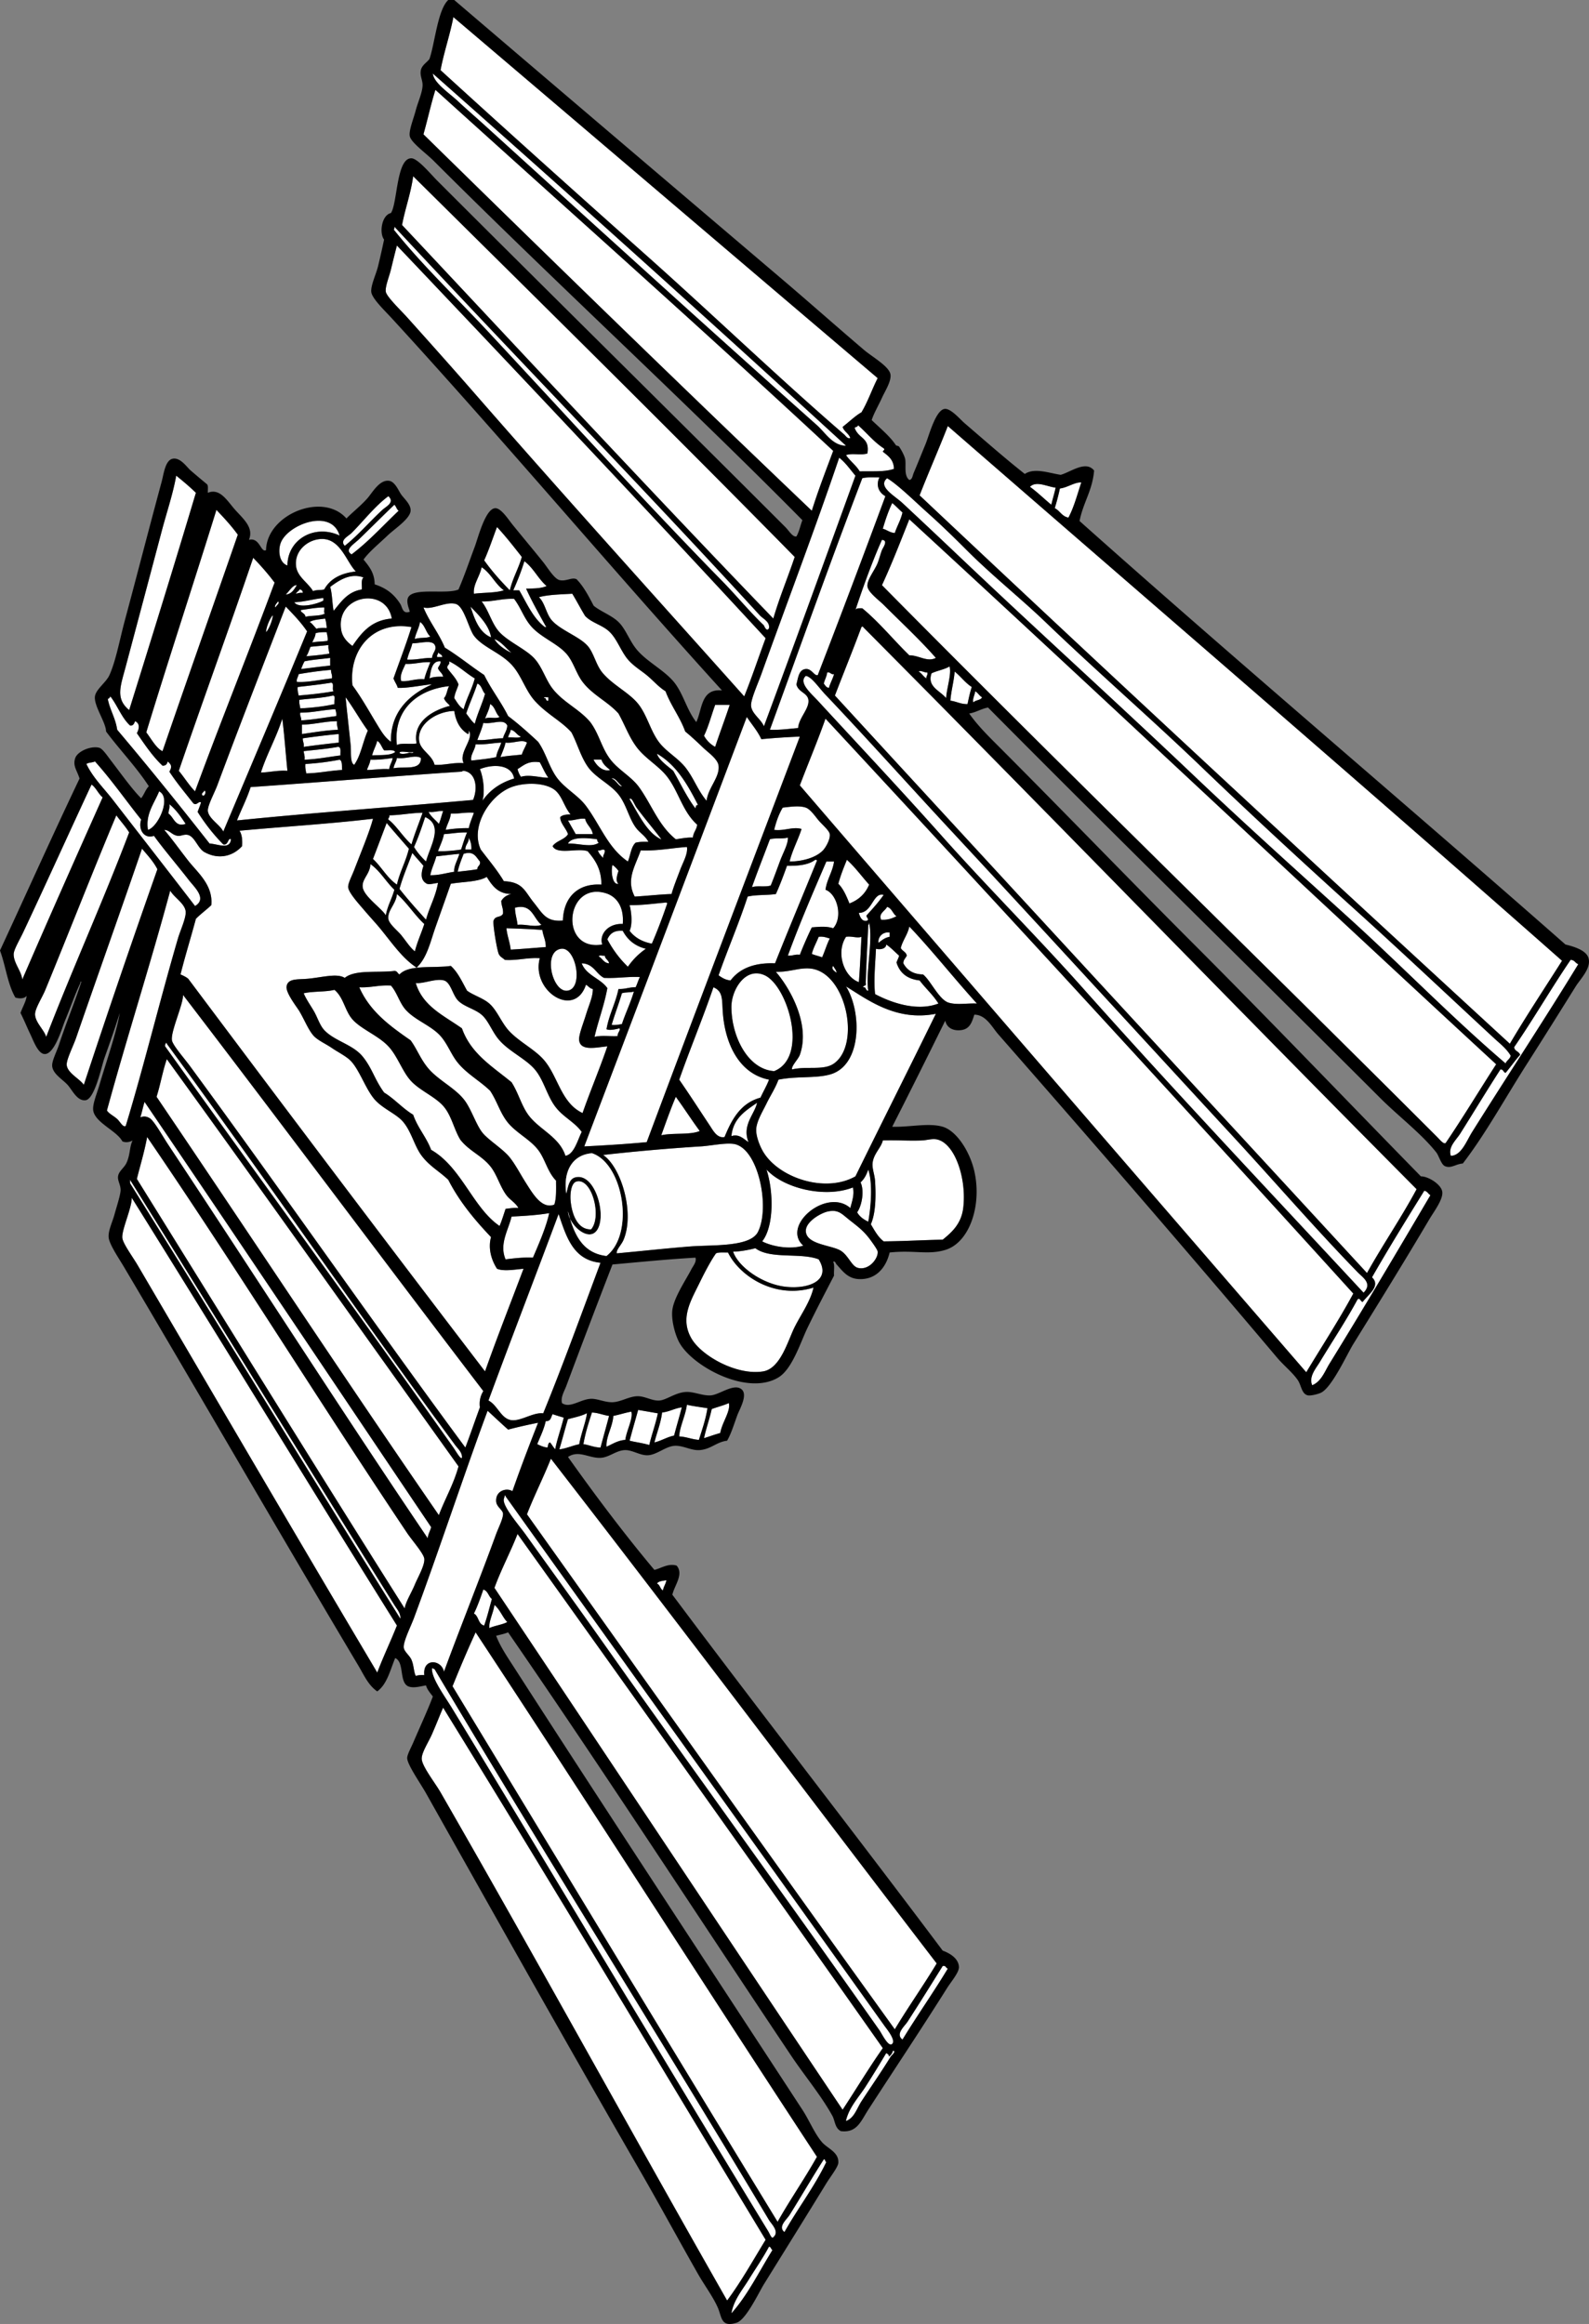 <svg xmlns="http://www.w3.org/2000/svg" overflow="visible" viewBox="0 0 445.806 651.942"><rect x="0" y="0" width="445.806" height="651.942" fill="#808080" stroke="none"/><g clip-rule="evenodd" fill-rule="evenodd"><path fill="#FFF" d="M127.2 4.8c39.699 33.742 79.334 67.543 119.04 101.28-1.596 3.124-2.779 6.661-4.561 9.6-1.536.81-3.532 2.734-5.279 4.08.414 1.346 1.718 1.802 2.16 3.12-.737.333-1.319-.648-1.681-.96-18.662-16.117-37.039-33.808-55.68-50.4-19.354-17.227-38.7-34.588-57.6-51.84.98-5.181 2.6-9.715 3.6-14.88zM121.44 20.64a8575.335 8575.335 0 01115.92 104.4c-3.79-.032-5.782-3.644-8.16-5.76-31.289-27.85-62.17-55.936-93.6-84.48-2.079-1.888-4.589-4.048-7.2-6.48-2.4-2.237-6.72-5.064-6.96-7.68zM122.16 25.2c37.25 33.712 74.835 67.082 111.6 101.28-2.061 5.539-4.188 11.012-6 16.8-36.61-34.907-72.853-70.19-108.96-105.6 1.17-4.108 2.1-8.465 3.36-12.48zM115.92 49.44c35.81 35.471 71.709 70.848 107.04 106.8-1.938 5.822-4.253 11.267-6 17.28-35.108-36.41-69.524-73.519-104.16-110.4.89-4.706 2.44-8.761 3.12-13.68zM215.76 176.16c-.594 1.433-1.458-.736-1.44-.72-3.818-3.628-7.68-8.317-11.52-12.24-22.4-22.884-44.242-46.977-66.24-70.56-8.848-9.484-18.204-18.352-26.16-28.32.204.044.226-.093.24-.24-.067-.429.227-.493.24-.24 33.711 36.277 68.656 72.037 102.24 108.72.95 1.04 2.86 1.81 2.64 3.6zM111.36 68.88c34.675 36.526 69.262 73.135 103.44 110.16-2.016 5.424-3.86 11.02-6 16.32-24.455-27.389-50.613-56.316-75.6-84.96-6.11-7.004-12.262-13.895-18.96-21.36-1.716-1.913-5.784-5.802-6-7.2-.222-1.435.928-4.129 1.44-6.24.66-2.736 1.2-4.913 1.68-6.72z"/><path fill="#FFF" d="M247.68 126.72c1.487 1.153 3.062 2.219 3.12 4.8-2.503.937-6.256.624-9.6.72-1.048-1.752-2.703-2.896-3.84-4.56 1.53-.629 4.434.114 6-.48.714-4.518-2.468-4-3.601-7.2.319-.241.894-.227.96-.72 2.436 2.125 4.435 4.686 7.2 6.48.48.49-.11.47-.24.96zM438.24 269.52c-4.9 7.74-9.95 15.33-14.641 23.28-55.48-51-110.78-102.18-165.6-153.84 2.559-6.562 5.354-12.886 7.92-19.44 57.47 49.97 115.26 99.62 172.32 150zM235.44 128.4c1.806 1.394 3.078 3.321 4.56 5.04-8.513 23.487-17.019 46.981-25.68 70.32-.808-2.048-3.42-3.516-3.6-5.76-.138-1.712 1.963-6.33 2.88-8.88 7.03-19.57 15.48-41.86 21.84-60.72zM49.44 133.44c1.91 1.53 3.777 3.103 5.52 4.8-6.114 20.447-12.403 40.716-18.72 60.96-3.896-3.213-2.461-6.611-.96-12.24 3.369-12.631 6.768-25.427 10.08-37.92 1.457-5.5 3.155-10.43 4.08-15.6zM246.72 133.92c-1.122 2.419.008 4.347 1.681 5.28a3676.297 3676.297 0 01-18.96 50.16c-.947.398-1.707-1.823-3.36-1.68-1.912.166-2.103 2.159-2.64 4.32.495 2.17 3.089 2.339 3.359 4.32.337 2.462-2.692 5.054-2.88 7.92-2.593.208-5.014.585-7.92.48 8.588-23.572 17.031-47.289 25.92-70.56 1.31-.37 3.15-.21 4.8-.24zM248.88 134.16c2.929 1.702 7.947 6.651 11.521 9.84 3.987 3.559 7.567 7.088 10.8 10.32 7.261 7.26 15.147 13.5 22.08 20.16 14.537 13.965 29.679 27.109 43.68 40.56 14.397 13.831 29.046 27.341 43.68 40.56 12.919 11.669 25.526 23.592 38.4 35.52 1.67 1.548 3.625 3.038 4.8 5.04-.226.974-1.114 1.286-1.439 2.16-14.932-12.75-28.801-27.047-43.681-40.56-14.588-13.248-29.452-26.569-43.92-40.32-21.346-20.289-43.379-40.172-65.279-60.96a2591.807 2591.807 0 00-16.32-15.36c-2.23-2.08-7.08-4.62-4.32-6.96zM299.76 145.2c-1.846-.314-2.387-1.932-3.84-2.64a64.922 64.922 0 001.44-5.52c2.143-.259 4.226-1.852 6-1.68-1.12 3.36-2.04 6.92-3.6 9.84zM296.16 136.8c-.334 1.666-.846 3.154-1.2 4.8-2.026-1.653-3.865-3.494-6-5.04 1.8-1.75 4.72-.06 7.2.24zM108.96 139.2c1.882 1.739-.591 2.844-1.68 3.84-3.367 3.082-7.001 7.312-10.56 10.08-1.488-1.607.993-2.676 1.92-3.6 3.21-3.21 6.66-7.66 10.32-10.32zM250.32 141.12c1.029.81 1.882 1.797 2.88 2.64-.489 2.151-1.507 3.773-2.16 5.76-1.42-.1-2.174-.867-3.36-1.2.74-2.54 1.57-4.99 2.64-7.2zM110.64 141.6c.517.444.634 1.287 1.2 1.68-4.358 4.122-8.364 8.596-13.2 12.24-2.104-1.314.547-2.763 2.16-4.32 3.1-2.99 7.31-7.21 9.84-9.6zM60.72 143.04c2.104 2.215 4.19 4.45 6 6.96-7.019 20.261-14.15 40.41-21.12 60.72-1.666-.675-3.208-3.497-4.56-5.28 6.4-20.96 13.193-41.53 19.68-62.4zM419.76 298.56c-4.737 7.343-9.277 14.883-14.16 22.08-.556.457-1.631-.912-2.399-1.68-51.511-51.509-104.4-102.81-155.76-154.8 2.764-5.956 5.19-12.25 7.68-18.48 55.12 50.71 109.6 102.09 164.64 152.88zM95.28 150.24c-6.94-3.274-14.609.997-14.64 8.4-2.331-.794-2.644-4.168-1.92-6.24 1.821-5.21 14.24-10.03 16.56-2.16zM139.44 147.84c2.469 2.651 4.71 5.529 6.96 8.4-.932 3.309-2.561 5.919-3.36 9.36-2.578-2.622-5.032-5.368-7.2-8.4 1.34-2.98 2.41-6.23 3.6-9.36z"/><path fill="#FFF" d="M99.84 160.32c-4.189.451-7.233 2.047-8.88 5.04-.943.257-2.348.052-3.12.48-1.502-2.497-4.516-4.046-4.8-7.2-.385-4.281 3.429-7.36 7.2-7.44 5.329-.11 7 6.55 9.6 9.12zM71.04 156.48c2.128 2.192 4.154 4.486 6 6.96-7.28 19.679-15.081 38.838-22.32 58.56-1.708-1.732-2.995-3.885-4.56-5.76 6.852-20.03 14.071-39.69 20.88-59.76zM135.12 159.12c2.582 1.658 3.775 4.705 6.24 6.479-2.359.761-5.634.606-8.4.96-.29-2.59 1.67-4.85 2.16-7.44z"/><path fill="#FFF" d="M102 162c-.757.523-.406 2.154-.48 3.36-4.002.637-5.819 3.461-7.92 6-.416-2.145-.379-4.741-.96-6.72 2.249-1.66 5.55-4.05 9.36-2.64zM83.28 164.16c-.76 1.16-1.386 2.455-3.12 2.64.921-.84 2.005-2.79 3.12-2.64zM84 165.36c.611.029.931.349.96.96-.825-.105-1.345.095-1.92.24.162-.56.797-.64.96-1.2zM160.56 166.56c1.245 2.035 2.351 4.21 3.6 6.24 1.88 1.946 4.755 2.504 6.72 4.32 2.33 2.153 3.327 5.738 5.52 8.16 1.54 1.701 3.668 2.958 5.28 4.32 1.684 1.422 3.104 3.117 5.04 4.32 1.516 4.084 4.039 7.161 5.52 11.28 1.596 1.308 3.183 2.771 5.04 4.56 1.348 1.299 4.104 3.162 4.32 5.04.375 3.266-2.946 6.172-3.36 9.84-2.463-2.904-3.463-6.081-5.76-9.12-2.186-2.892-5.579-4.584-7.68-7.44-2.297-3.123-3.197-7.2-5.52-10.32-2.521-3.386-7.372-5.515-10.32-9.12-1.792-2.191-2.376-5.505-4.08-7.44-2.345-2.663-7.66-4.407-10.08-7.2-1.598-1.844-1.858-4.787-3.6-6.48 2.72-.72 6.11-.77 9.36-.96zM90.72 167.76v.72c-1.571.926-6.884 2.355-8.16.48 2.972-.15 5.328-.91 8.16-1.2zM109.92 173.52c-5.779.461-8.496 3.984-11.04 7.68-1.533-1.087-2.792-2.537-3.12-4.32-1.83-9.92 12.56-12.52 14.16-3.36zM144.24 168c1.928 2.556 2.619 5.085 4.56 7.44 2.754 3.341 7.388 4.9 10.08 7.92 2.005 2.25 2.733 5.516 4.56 7.92 2.84 3.737 7.041 5.481 10.08 8.88 1.862 3.343 2.905 6.477 5.04 9.36 2.444 3.301 6.244 5.282 8.64 8.4 3.233 4.208 4.25 9.691 8.4 13.44-.163 1.437-1.092 2.107-1.2 3.6-1.829-.069-3.236.284-4.8.48-4.873-3.882-6.792-9.771-10.32-14.64-2.181-3.009-5.889-4.854-8.16-7.92-2.42-3.269-3.032-6.998-5.52-10.32-3.147-3.728-7.506-5.45-10.56-9.36-1.95-2.497-2.856-5.959-5.04-8.4-2.389-2.67-7.232-4.659-9.84-7.44-2.21-2.356-3.024-6.13-5.04-8.64 3.37.09 5.68-.88 9.12-.72zM181.92 236.16c-1.316-.037-2.585-.026-3.6.24-1.298 1.182-1.433 3.528-2.16 5.28-5.559-3.74-7.79-10.297-11.76-15.6-2.264-3.024-5.926-4.882-8.16-7.92-2.234-3.037-3.066-6.993-5.28-10.08-2.696-2.504-5.432-4.968-8.4-7.2-2.021-4.059-4.72-7.44-6.72-11.52-3.76-2.48-7.155-5.325-11.04-7.68-1.679-4.081-4.327-7.193-6-11.28 2.592.748 6.387-1.809 9.12-.96 2.295.713 3.599 6.937 5.04 8.88 2.438 3.287 7.627 4.792 10.8 8.4 2.588 2.943 3.679 6.986 6.24 9.84 3.415 3.805 7.435 5.654 10.32 8.88 1.661 3.151 2.553 6.693 4.56 9.6 2.247 3.255 6.482 4.9 8.88 8.16 2.031 2.762 2.713 6.307 4.56 8.88 1.12 1.57 2.66 2.28 3.6 4.08zM80.16 170.16c2.136 2.184 4.25 4.39 6 6.96-7.722 18.838-15.657 37.462-23.52 56.16-.8-1.816-4.084-3.598-4.32-5.76-.157-1.441 1.846-5.067 2.64-7.2 6.003-16.12 13.478-35.34 19.2-50.16z"/><path fill="#FFF" d="M132 170.16c2.276 2.386 5.274 5.257 5.76 8.64-3.36-1.44-4.57-5.03-5.76-8.64zM90.96 170.4c.143.497-.297 1.577.24 1.68-1.333.827-3.81.51-5.52.96.077-.967-1.674-1.352-1.2-1.92 2.124-.28 4.111-.69 6.48-.72zM76.56 172.56c-.072 1.212-.93 3.708-1.92 4.8.025-1.3.933-3.68 1.92-4.8zM91.2 173.52c.298.741.374 1.706.48 2.64-1.044-.004-2.159-.079-2.88.24-.656-.624-1.127-1.433-1.92-1.92 1.078-.68 2.815-.7 4.32-.96zM397.44 333.6c-4.36 8.119-9.458 15.502-13.92 23.521-49.753-54.003-99.605-107.92-149.28-162 2.457-6.422 5.044-12.715 7.439-19.2.214-.147.43-.29.48 0 52.01 52.31 103.29 105.35 155.28 157.68zM91.68 177.36c.067.812.382 1.378.24 2.4-1.33.271-3.029.171-4.32.48.343-.857.853-1.547.96-2.64.918-.2 1.926-.31 3.12-.24zM138.72 179.28c2.08.8 3.171 2.588 4.8 3.84-1.38-.54-3.84-2.08-4.8-3.84zM121.2 184.56c-2.5-.02-4.359.602-6.96.48.326-1.674 1.076-2.925 1.44-4.56 2.674-.067 6.054-1.227 6.48.96.2 1.04-.79 1.7-.96 3.12zM92.16 180.96c-.142 1.021.173 1.587.24 2.4a69.036 69.036 0 01-6.48.72c.564-.716.793-1.767 1.2-2.64l5.04-.48zM122.88 182.88c.211.668 1.19.569 1.2 1.44h-1.44c-.17-.73.41-.71.24-1.44zM92.64 184.56v2.16c-2.77.27-5.435.646-8.16.96.29-.75.582-1.498.96-2.16 2.236-.48 4.807-.63 7.2-.96zM123.6 185.52c.055.935-.516 1.244-.72 1.92.309.971 1.238 1.322 1.44 2.4-1.471-.03-2.868.013-3.84.48.36-1.32.36-5.08 3.12-4.8zM126 185.52c2.715 1.285 4.694 3.306 7.2 4.8-.818 3.102-2.3 5.54-3.12 8.64-1.207-.713-1.86-1.98-2.64-3.12.181-1.499.836-2.524 1.2-3.84-.703-1.857-2.09-3.029-3.12-4.56-.18-.98.77-.83.48-1.92zM120.72 185.76c-.58 1.581-1.266 3.054-1.68 4.8-2.45-.261-4.759.801-6.48.48-.506-1.683.648-3.413 1.2-4.8 2.6.12 4.36-.6 6.96-.48zM266.4 186.96c.619 2.034-.787 6.053-.96 8.88-1.691-2.1-5.437-3.209-4.08-6.96 1.57-.75 3.59-1.05 5.04-1.92zM92.88 187.92c-.08.959.428 1.332.24 2.4-3.148.305-6.943 1.199-9.84.96-.127-1.007.419-1.341.48-2.16 2.93-.51 5.938-.94 9.12-1.2zM257.76 188.4c.422-.483 1.582.325 2.4.24.192.833-.357.923-.24 1.68-.86-.5-1.3-1.42-2.16-1.92zM267.84 188.4c1.704 1.336 2.932 3.148 4.8 4.32-.507 1.493-.847 3.153-1.199 4.8-1.955.034-3.084-.756-4.801-.96.22-2.9.96-5.28 1.2-8.16zM232.08 188.64c.955-.155.965.635 1.92.48-.387 1.373-1.053 2.467-1.439 3.84-.796-.084-1.042-.719-1.44-1.2.26-1.1.8-1.92.96-3.12zM382.56 362.64c-25.935-27.924-52.776-56.264-78.96-85.68-12.646-14.208-26.583-28.097-39.6-42.72-10.962-12.315-22.839-24.962-34.56-37.68-1.881-2.041-5.523-5.071-3.36-6.96 1.629.244 3.552 3.207 5.52 5.28 11.716 12.342 23.477 25.492 34.801 37.68 27.095 29.164 52.786 57.26 79.68 86.4 11.352 12.3 22.849 25.629 34.8 37.92 1.48 1.52 4.24 3.15 1.68 5.76zM93.6 193.92c-3.122.558-6.447.913-9.84 1.2-.067-.812-.382-1.378-.24-2.4 3.162-.358 6.336-.704 9.36-1.2 1.007.03.159 1.92.72 2.4zM133.92 191.76c1.24.44 1.319 2.041 2.16 2.88-.83 2.93-2.095 5.426-2.88 8.4-.974-.787-1.604-1.916-2.4-2.88.94-2.9 2.2-5.48 3.12-8.4zM126 192.48c-.597 1.002-.636 2.564-1.44 3.36.309.971 1.111 1.449 1.68 2.16-5.039 1.303-10.55 4.621-9.36 10.56-1.504.297-4.737-.217-5.52.48-1.1-9.66 5.48-15.58 14.64-16.56zM273.6 193.92c.787.414 1.134 1.266 1.921 1.68-.378.903-1.833.728-2.4 1.44-.43-.68.39-2.16.48-3.12zM93.84 197.52c-2.936.664-6.182 1.019-9.6 1.2-.067-.812-.382-1.378-.24-2.4 3.143-.377 6.537-.503 9.36-1.2.994-.03.25 1.67.48 2.4zM30.96 195.36c2.008 2.552 3.143 5.977 5.52 8.16 1.019.139 1.113-.647 1.44-1.2 1.353.644 1.17 2.058.48 3.36 2.228 3.212 4.391 6.489 7.2 9.12.907.027 1.291-.47 1.44-1.2 1.094.927 1.257 1.498.48 2.88 2.054 3.146 4.44 5.96 6.72 8.88.989.756 1.488-.763 2.16-.24-.285.915-.638 1.762-.96 2.64 2.105 3.334 4.488 6.392 7.2 9.12 1.487.358 1.253-1.983 2.16-1.44-.284 3.052-3.702 1.3-6 1.2-8.482-10.798-17.083-21.476-25.92-31.92-.478-3.283-2.023-5.497-2.64-8.64.345-.14.585-.37.72-.72zM96.96 195.6c2.213 2.987 4.048 6.353 6.24 9.36-1.4 3.079-1.954 7.005-3.84 9.6-1.192-.607-.805-3.716-.96-5.28-.439-4.42-1.052-9.6-1.44-13.68zM152.64 195.84c-.041-.521.851-.109 1.2-.24v.96c-.9.26-.38-.9-1.2-.72zM137.52 197.52c1.384.696 1.506 2.654 2.64 3.6-.895.625-3.149-.109-4.08.48.5-1.34 1.17-2.51 1.44-4.08zM204.72 197.76c-1.308 3.972-2.764 7.796-4.08 11.76a7.832 7.832 0 01-3.12-3.12c1.276-2.644 2.069-5.771 3.12-8.64h4.08zM94.08 198.96c.146.575.345 1.095.24 1.92-3.269.412-6.354 1.005-9.84 1.2.128-.929-.429-1.172-.24-2.16 3.604 0 6.405-.8 9.84-.96z"/><path fill="#FFF" d="M127.44 199.44c.435 2.783 1.496 5.066 3.84 6.48.326-.074.199-.601.24-.96 1.617 2.233-2.958 6.171-1.44 9.12-3.089-.209-5.163.598-8.16.48-.703-2.842-3.946-4.04-4.32-6.72-.64-4.58 4.71-8.28 9.84-8.4zM209.52 201.12c1.362 2.078 2.993 3.887 4.08 6.24 3.51-.33 7.099-.581 10.8-.72-14.354 37.888-28.747 75.731-42.96 113.76-5.698.542-11.576.903-17.52 1.2 15.24-40.13 30.43-80.29 45.6-120.48zM79.2 201.6c.608 4.752.944 9.776 1.44 14.64-2.83-.19-4.869.411-7.44.48 1.71-5.33 4.321-9.76 6-15.12zM231.6 201.6c49.551 53.415 99.487 107.71 148.08 161.28-4.129 7.631-8.785 14.734-13.199 22.08-47.409-54.833-94.809-109.67-142.08-164.64 2.37-6.27 4.95-12.33 7.2-18.72zM94.56 202.32c-.142 1.022.173 1.587.24 2.4-3.591.169-6.785.735-10.08 1.2v-2.64c3.559-.04 6.262-.94 9.84-.96zM142.32 203.52c-.073 1.527-.902 2.298-1.2 3.6-2.57-.01-4.498.622-7.2.48.567-1.593 1.271-3.049 1.68-4.8 2.81.41 5.64-1.36 6.72.72zM143.28 204.72c1.331.27 1.685 1.515 2.88 1.92-.726.554-2.476.085-3.6.24.13-.83.64-1.28.72-2.16zM95.04 205.92v2.4c-3.323.356-6.613.747-9.84 1.2.188-1.067-.32-1.44-.24-2.4 3.299-.46 6.616-.9 10.08-1.2zM105.84 207.84c.964.556 1.23 1.81 1.92 2.64 1.099.101 2.709-.309 3.12.48-1.402 1.078-4.183.777-6.48.96.36-1.48 1.06-2.62 1.44-4.08zM147.84 208.32c-.406 1.194-1.07 2.129-1.44 3.36-2.001.24-4.146.334-6 .72.508-1.332 1.099-2.581 1.44-4.08 2.16.29 4.64-1.02 6 0zM140.64 208.32c-.438 1.402-1.188 2.492-1.44 4.08-2.174.466-4.586.694-6.96.96-.38-1.487.991-2.903 1.2-4.56 2.7.14 4.75-.37 7.2-.48zM94.8 209.52c1.028.012.64 1.44.72 2.4-3.356.404-6.46 1.059-10.08 1.2.142-1.021-.173-1.587-.24-2.4 3.231-.37 6.573-.63 9.6-1.2zM112.08 211.2c.12-.73 2.606.034 3.84-.24.04.521-.852.108-1.2.24-.57.17-2.15.55-2.64 0zM184.32 211.44c5.483 3.156 8.597 8.683 11.52 14.4-.633-.073-.619.501-.72.96-2.424-3.176-4.19-7.009-6.24-10.56-1.61-1.37-4.1-3.08-4.56-4.8zM118.08 212.64c.128 3.648-4.761 2.279-7.68 2.88.169-1.111.791-1.77.96-2.88 2.46.38 5.16-1.02 6.72 0zM110.16 212.64c-.166 1.195-.835 1.885-.96 3.12-2.324-.164-4.089.231-6.24.24.292-.989.818-1.743.96-2.88 2.32.08 4.27-.21 6.24-.48zM95.28 213.12c.848.353.569 1.831.72 2.88-3.498.182-6.472.888-10.08.96-.119-.842-.358-1.562-.24-2.64a71.78 71.78 0 009.6-1.2zM43.2 234.48c2.515 3.512 6.629 8.335 9.84 12.48 1.49 1.923 5.146 5.153 1.68 7.2-7.654-9.969-15.282-19.731-23.04-29.76-2.519-3.256-5.636-6.251-7.44-10.08.588-.452 1.72-.36 2.4-.72 4.625 5.135 8.625 10.896 12.96 16.32-.89 2.71.77 5.52 3.6 4.56zM151.44 213.84c.814 1.426 1.435 3.045 2.4 4.32-1.767.142-5.234-1.022-7.68-.24-.431-.609-.744-1.336-.96-2.16 1.69-1.03 3.02-2.42 6.24-1.92zM144.24 218.4c-3.872 1.168-6.824 3.256-8.88 6.24.688-2.272.332-6.367-.72-8.88 3.7-1.49 8.92-1.36 9.6 2.64zM132.72 224.4c-22.001 1.999-44.467 3.533-66.24 5.76 1.25-3.149 2.766-6.034 3.84-9.36 18.458-1.269 41.434-3.168 59.04-4.32.339-.022.465-.273.72-.24 3.46.45 4.04 4.87 2.64 8.16zM25.68 220.08c1.307.934 1.883 2.597 3.12 3.6-7.582 16.979-15.144 33.976-22.56 51.12-.151-2.285-2.502-4.729-2.4-7.2.051-1.24 1.722-4.053 2.64-6 6.159-13.06 13.524-29.35 19.2-41.52zM160.08 228.48c-1.208-.008-2.281.119-2.88.72-.158 1.558 1.61 3.161 2.16 4.8-.97 1.59-3.281 1.839-4.32 3.36 1.213 2.547 7.097.423 9.84 1.44 2.03 2.37 3.857 4.942 3.84 9.36-6.475-.43-10.597 3.451-10.8 10.08-4.757.453-5.753-2.077-8.16-5.04-2.559-3.15-3.003-5.771-8.4-6-1.92-3.2-4.282-5.958-6.48-8.88-3.025-6.53 2.616-15.269 8.64-17.52 3.545-1.325 9.195-1.334 12 .72 2.13 1.56 2.69 4.72 4.56 6.96zM57.36 221.76c.535.246.189 1.607-.48 1.44-.647-.64.305-.91.48-1.44z"/><path fill="#FFF" d="M44.64 222c3.527 1.707-.239 9.958-3.12 10.8-.776-4.47 1.861-7.57 3.12-10.8zM47.52 225.6c1.849 1.511 3.232 3.488 4.56 5.52-2.967 1.002-3.237-1.79-4.8-2.88-.03-.99.417-1.5.24-2.64zM221.52 241.68c.843-3.317 2.347-5.973 3.36-9.12-2.42-.737-4.828.61-7.68.24.563-2.317 1.316-4.444 2.4-6.24 2.015-.221 4.673-.634 6.48 0 1.322.464 2.72 2.572 3.6 3.6.975 1.139 2.969 2.812 3.12 3.84.196 1.332-1.056 3.664-1.92 4.56-1.98 2.05-5.74 3.1-9.36 3.12zM124.32 227.52c-.419 1.182-.701 2.5-1.2 3.6-.943-1.137-2.19-1.97-2.88-3.36 1.63.19 2.55-.33 4.08-.24zM118.56 228c-1.026 2.973-2.202 5.798-3.12 8.88-2.325-2.019-4.401-5.486-6.48-6.96-.098-.578.438-.522.24-1.2 3.31-.05 6.04-.68 9.36-.72zM132.96 228c-.495 1.424-1.099 2.74-1.44 4.32a38.436 38.436 0 00-6.48.48c.38-1.62 1.252-2.748 1.44-4.56 2.32.08 4.05-.43 6.48-.24zM32.64 228.72c1.168 1.632 2.535 3.065 3.6 4.8-7.383 19.497-15.794 37.966-23.28 57.36-.568-1.975-3.004-3.979-3.12-6.24-.084-1.633 1.937-4.672 2.88-6.96 6.51-15.8 13.769-34.38 19.92-48.96zM119.28 229.2c5.281 2.401 1.408 8.074.24 12.48-1.263-1.217-2.44-2.52-3.36-4.08 1.2-2.64 2.17-5.51 3.12-8.4z"/><path fill="#FFF" d="M104.64 229.68c-.865 3.459-3.486 9.719-5.28 14.4-.609 1.589-1.753 3.727-1.68 4.8.107 1.564 3.137 4.84 4.32 6.24 1.843 2.182 3.483 3.9 4.8 5.52 3.321 4.083 6.137 8.228 10.08 10.8 2.93-2.723 3.858-7.242 5.28-11.28 1.439-4.089 2.958-8.303 4.32-12.24 3.397-.604 7.541-.46 10.08-1.92 1.514 2.406 3.069 4.771 6.96 4.8-1.357.243-2.261.939-2.88 1.92-.006 1.367.61 2.11.48 3.6-.676 1.231-2.092.429-2.64 1.92-.299.814.936 8.199 1.44 9.36.405.934 1.514 1.322 1.68 1.68 3.66.22 6.18-.7 9.84-.48-2.475 9.241 9.776 17.086 12.96 7.44.679.361 1.022 1.058 1.92 1.2.055 2.155-1.138 4.589-1.92 7.2-.676 2.255-2.111 5.767-1.92 7.2.4 3.004 4.459 2.064 7.92 1.68-2.174 6.386-4.743 12.377-6.96 18.72-6.15-2.879-6.868-10.514-11.04-15.12-2.507-2.768-6.55-4.793-9.36-7.68-2.344-2.408-3.472-5.916-5.76-7.92-1.747-1.529-4.347-2.245-6.24-3.6-1.379-2.461-2.539-5.141-4.56-6.96-4.874.726-11.685-.485-14.4 2.4-.608-.272-.603-1.157-1.68-.96-4.681.519-10.826-.426-13.68 1.92-2.156-1.363-6.281-.146-10.32.24-2.812.269-5.643-.19-6 2.16-.278 1.826 2.962 5.874 3.6 6.96 1.396 2.376 2.452 5.063 3.84 6.72 1.186 1.415 3.483 2.361 5.28 3.6 1.681 1.159 4.035 2.306 5.28 3.6 2.423 2.52 4.091 7.631 6.48 10.56 2.292 2.811 6.177 4.186 8.16 6.48 2.414 2.793 3.18 6.825 5.28 9.6 2.225 2.939 4.875 4.291 7.44 6.72 3.166 6.194 7.44 11.279 12 16.08-.917 3.307.206 6.617 1.68 8.88 1.905.804 5.105.198 7.44 0-3.606 9.594-7.359 19.041-10.8 28.8-27.947-36.531-55.667-73.294-83.28-110.16-.615-.505-1.376-.863-2.16-1.2 1.335-5.305 2.917-10.364 4.32-15.6 1.339-1.381 2.934-2.506 4.32-3.84.566-5.67-3.974-9.267-6.48-12.48-2.492-3.195-4.497-6.034-6.72-8.64 1.547.065 2.098 1.462 3.84 1.68.846.105 1.808-.553 2.88-.24 1.902.556 2.715 3.776 4.56 4.8 4.05 2.248 8.063 1.108 10.56-1.68.132-1.812-.064-3.296-.72-4.32 12.435-1.16 25.291-1.91 37.44-3.36zM164.16 229.68c.393 1.768 1.848 2.473 2.16 4.32h-4.8c-.707-1.293-1.467-2.533-2.16-3.84 1.83.07 2.87-.65 4.8-.48z"/><path fill="#FFF" d="M108.48 230.88c2.065 2.416 4.15 4.81 6.24 7.2-.858 3.622-2.532 6.428-3.36 10.08-2.755-1.885-4.321-4.959-6.72-7.2 1.3-3.34 2.55-6.73 3.84-10.08zM131.04 233.52c-.659 1.501-1.135 3.185-1.68 4.8a38.436 38.436 0 01-6.48.48c.568-1.592 1.318-3.001 1.68-4.8 2.18-.14 4.1-.54 6.48-.48zM131.52 234.96c.426.934.826 1.895.72 3.36h-1.68c-.03-1.47 1.04-1.84.96-3.36zM221.04 234.96c.125 1.758-1.305 4.184-2.16 6.48-.881 2.367-1.777 4.853-2.64 6.96-1.392.528-3.867-.026-5.28.48 1.604-4.556 3.372-8.948 5.04-13.44 1.4-.44 3.64-.04 5.04-.48zM167.52 235.44c.033.447.158.802.48.96-2.05 1.467-5.767.139-8.64.24.95-2.02 5.62-1.56 8.16-1.2zM192.72 237.6c.326 1.907-1.08 4.231-1.92 6.48-.835 2.234-1.792 4.569-2.4 6.72-3.555.125-6.84.52-10.32.72-2.528-4.774.148-8.553 1.68-12.96 4.83.19 8.61-.67 12.96-.96zM39.84 238.08c1.533 1.827 3.177 3.543 4.32 5.76-7.044 19.996-13.945 40.135-20.64 60.48-1.206-1.721-4.551-3.266-4.8-5.52-.16-1.447 1.829-5.328 2.64-7.68 5.879-17.05 13.071-37.19 18.48-53.04zM169.68 238.56c.074.955-.554 1.206-.48 2.16-.509-.691-1.207-1.193-1.44-2.16.88.18 1.33-.59 1.92 0zM115.68 239.28c1.01 1.23 2.096 2.384 3.12 3.6-.686 2.074-.909 4.043.96 5.04.789.286 2.04-.122 3.12-.24-.663 3.897-2.395 6.726-3.36 10.32-2.542-2.818-5.082-5.638-7.44-8.64.98-3.58 2.4-6.72 3.6-10.08zM134.64 241.68c.239 1.199-.745 1.175-.72 2.16-1.751.329-3.676.483-5.52.72.4-1.839 1.049-3.43 1.68-5.04 2.85-.86 3.39.78 4.56 2.16z"/><path fill="#FFF" d="M128.88 239.52c-.424 1.579-1.663 3.614-1.44 5.04-2.246.314-4.125.995-6.72.96.377-1.943 1.206-3.434 1.68-5.28 2.15-.25 4.29-.51 6.48-.72zM217.44 270.24c-5.991-.231-9.992 1.528-12.48 4.8-1.464-.135-2.427-.772-3.36-1.44 2.621-7.459 5.677-14.482 8.16-22.08 2.301-.579 5.428-.332 7.92-.72 1.143-2.537 2.146-5.214 3.12-7.92 3.263.063 6.112-.288 7.919-1.68.279-.039.428.053.48.24-3.91 9.61-7.92 19.12-11.76 28.8zM237.6 241.2c2.327 2.074 4.149 4.651 6.24 6.96-1.056 2.544-2.911 4.289-5.52 5.28-.844-2.037-1.675-4.085-3.12-5.52.64-2.4 1.52-4.56 2.4-6.72zM234 241.68c-.436 3.004-1.984 4.896-2.4 7.92 3.321 1.222 4.941 7.681 2.16 10.8-1.891-.604-3.754-.438-6-.24a109.614 109.614 0 00-3.359 7.68c-1.388-.188-2.052.348-3.36.24 3.315-9.084 7.068-17.731 10.8-26.4h2.16zM103.92 242.4c2.725 1.915 4.344 4.936 6.72 7.2-.681 2.519-1.917 4.483-2.4 7.2-.99-1.867-6.135-5.26-6.48-7.92-.3-2.28 2.08-3.7 2.16-6.48zM171.84 242.64a6.64 6.64 0 011.68 1.68c-.295.899-.979 2.882 0 3.6-1.71.44-2.18-3.49-1.68-5.28zM47.76 249.84c1.028 1.882 4.011 3.537 4.32 5.76.242 1.742-1.481 5.36-2.16 7.68-5.002 17.105-9.734 36.46-14.64 52.56-.713.588-1.591-1.184-2.4-1.92-.996-.907-2.32-1.49-2.88-2.4 5.683-20.8 12.146-40.81 17.76-61.68zM174.72 259.2c-3.873-.236-6.702 2.737-5.76 5.76-12.158 2.088-10.428-17.783.96-14.4 3.03.9 5.19 3.76 4.8 8.64zM247.92 251.04c-1.445 2.074-3.126 3.914-4.8 5.76-.068.73.769.933.24 1.44-1.406.463-2.069-.866-2.4-2.16 3.81.05 3.93-5.88 6.96-5.04zM111.36 250.8c2.889 2.471 4.882 5.838 7.68 8.4-.836 2.604-1.95 4.93-2.64 7.68-1.355-1.059-2.388-2.772-3.84-4.56-1.049-1.292-3.414-3.097-3.6-4.56-.3-2.36 2.18-4.14 2.4-6.96zM182.88 264.72c-2.755-.525-4.823-1.736-6.24-3.6.866-1.799.518-5.32 0-7.2 3.642.042 6.761-.439 10.08-.72.279-.039.427.053.48.24-1.32 3.88-2.74 7.66-4.32 11.28zM151.92 259.44c-2.028.744-4.392-.246-6.72 0-.169-1.671-.69-2.99-.72-4.8 4.85-1.23 5.05 2.92 7.44 4.8zM251.52 257.04c-1.202.559-2.406 1.115-4.32.96-.789-1.758 1.127-2.432 1.68-3.6 1.37.39 1.58 1.94 2.64 2.64zM243.84 258.72c1.136 5.446-1.035 14.085-.24 19.2-.851.05-.474-1.126-1.439-.96.021-.62 1.027-.253.72-1.2.184-5.496.47-10.89.72-16.32.28-.04.2-.44.24-.72zM255.12 259.92c6.585 6.935 12.516 14.524 18.96 21.6-2.865-.118-5.616.45-7.92-.24-2.721-.814-5.091-6.287-7.2-7.92-2.832-.047-4.505-1.255-5.52-3.12-.013-1.053.653-1.426.96-2.16-.188-1.093-1.297-1.264-1.681-2.16.58-2.22 1.91-3.69 2.4-6zM142.08 260.4c3.421.099 6.815.225 10.08.48.204 1.716.994 2.846.96 4.8-3.283.237-6.506.534-9.84.72-.24-2.16-.98-3.82-1.2-6z"/><path fill="#FFF" d="M174.72 261.12c1.324 2.516 3.405 4.275 6.48 5.04a19.571 19.571 0 00-5.04 5.04c-2.286-2.194-4.206-4.754-5.76-7.68.68-1.56 1.88-2.6 4.32-2.4zM249.6 261.6v1.2c-1.354.245-2.217.982-3.119 1.68-.25-1.34.94-3.18 3.12-2.88zM229.68 262.8c1.36-.16 2.182.219 3.12.48-.843 1.637-1.377 3.583-2.16 5.28-.917-.362-1.994-.565-2.88-.96.45-1.79 1.3-3.18 1.92-4.8zM241.68 262.8c-.197 4.283-.399 8.561-.72 12.72-4.21-1.517-6.524-8.256-3.6-12.72 1.7-.25 3.13.47 4.32 0zM248.64 264.96c1.343.897 2.404 2.076 3.601 3.12-.146.735-.51 1.25-.72 1.92.891 2.948 3.023 4.656 6.479 5.04 1.683 2.237 3.788 4.052 5.28 6.48-6.079 2.336-13.383-.312-17.76-2.64-.441-3.589.03-8.413.239-12.72.94.28 2.83.13 2.88-1.2zM157.44 266.16c4.182-.575 6.406 11.294 1.68 11.76-4.2.41-6.91-11.04-1.68-11.76zM168 268.32c.104-.537 1.183-.097 1.68-.24.095 1.025 1.062 1.178 1.2 2.16-1.5-.1-1.85-1.35-2.88-1.92zM442.8 270.48c-9.251 15.164-19.862 31.254-29.76 47.04-1.621 2.585-3.035 6.66-6 6.72-.845-2.474 1.479-4.401 2.64-6.24 3.646-5.772 7.508-12.181 11.28-18 .843-.042.789.811 1.44.96 1.414-1.626 2.629-3.451 4.079-5.04-.281-.999-1.562-.998-1.68-2.16 5.479-7.962 10.393-16.488 15.84-24.48 1.13-.01 1.32.92 2.16 1.2zM163.2 270.24c3.34.1 3.97 2.91 6.24 4.08 3.617.177 6.491-.389 10.08-.24-.455.906-.734 1.986-1.2 2.88-1.806-.045-2.948.572-4.8.48-.83 4.05-2.639 7.121-3.36 11.28.867.436 2.648.008 3.6-.24.488.427-.597 1.31-.48 2.16-2.126.114-4.736-.256-6.48.24 1.077-4.683 2.711-8.809 3.6-13.68-1.95-2.77-5.9-3.54-7.2-6.96zM233.76 270.96c.311.65.834 1.086.96 1.92-.54-.39-1.65-1.06-.96-1.92zM222.24 300c-.348-.864 1.723-2.843 2.16-4.08 3.157-8.938-3.303-19.394-6.72-23.28 4.08.011 6.292-1.14 9.36-.96 10.234.599 14.62 21.204 6.96 26.64-2.91 2.07-7.48.69-11.76 1.68z"/><path fill="#FFF" d="M217.2 300.48c-7.395-.477-11.984-9.743-12-18-.009-4.749 3.911-11.381 9.36-8.88 6.42 2.95 12.44 22.95 2.64 26.88zM163.2 317.52c-1.183 2.429-2.154 6.31-4.56 6.72-1.678-5.198-6.963-7.177-10.08-11.04-2.218-2.75-2.982-6.388-5.04-9.6-5.306-4.374-11.397-7.962-13.92-15.12-5.004-3.556-10.98-6.139-12.96-12.72 1.932.32 5.656-1.378 7.92-.72 1.872.544 2.358 3.877 3.84 5.52 1.738 1.927 4.958 2.431 6.96 4.32 1.74 1.643 2.736 4.552 4.56 6.72 2.9 3.448 7.76 5.445 10.32 8.64 2.287 2.854 3.188 6.852 5.28 9.84 2.28 3.26 5.5 4.46 7.68 7.44zM109.68 276.48c1.714 1.915 2.371 4.779 4.08 6.72 2.686 3.051 7.165 4.442 9.84 7.44 1.982 2.221 2.979 5.211 4.8 7.44 2.672 3.272 6.174 5.064 9.12 7.92 1.917 2.908 2.632 5.746 4.56 8.4 2.363 3.252 6.484 5.05 8.88 8.16 2.051 2.663 2.55 6.055 5.04 8.64.025 2.426.122 4.922-.48 6.721-3.489 1.389-6.047-3.071-7.92-6-1.64-2.564-2.865-5.041-4.56-7.2-1.865-2.376-6.004-4.877-7.68-6.96-1.803-2.241-3.09-6.547-5.04-9.12-2.661-3.51-7.458-5.614-10.32-9.12-2.093-2.563-3.043-5.297-4.8-7.68-5.766-3.994-11.43-8.09-14.4-14.88 3.28.16 5.54-.7 8.88-.48z"/><path fill="#FFF" d="M237.36 276.72c6.049 3.721 14.009 9.866 25.2 7.68-7.464 15.256-15.084 30.356-22.561 45.6-8.557 4.849-21.637.344-25.92-6.96-1.011-1.724-2.008-4.421-1.92-6.24.111-2.293 1.837-5.041 2.88-7.2 1.086-2.25 2.501-4.33 3.36-6.72 5.181-1.056 10.207-.308 14.4-1.44 9.04-2.44 9.06-17.49 4.56-24.72zM200.16 276.96c2.775 1.177 2.356 3.456 2.64 7.2.664 8.755 4.625 17.072 12.96 18.72-.692 1.788-1.625 3.335-2.4 5.04-5.54 1.5-8.039 6.042-10.08 11.04-2.071.449-3.25-1.872-4.08-3.12-2.789-4.193-5.676-8.694-8.64-12.96 3.08-8.76 6.58-17.1 9.6-25.92zM145.44 338.88c-1.387-.107-2.459.101-3.6.24-.538 1.622-1.04 3.279-1.68 4.8-7.483-5.078-10.691-16.508-19.2-21.36-1.352-3.608-3.773-6.147-5.04-9.84-2.996-1.804-5.183-4.417-8.16-6.24-2.67-3.642-3.324-6.785-6-10.08-2.783-3.427-7.955-4.37-10.8-7.44-1.255-1.354-1.923-3.634-2.88-5.28-.999-1.718-2.084-3.176-2.88-5.04 2.599-.601 6.075-.325 8.64-.96 2.383 1.99 2.82 5.242 4.56 7.68 2.229 3.123 7.529 4.92 10.56 8.16 2.57 2.748 3.876 6.966 6.24 9.6 2.661 2.965 7.267 4.606 9.6 7.68 1.971 2.597 2.627 6.066 4.32 8.88 2.413 3.146 5.879 4.374 8.4 7.44 1.909 2.322 2.708 5.669 4.56 8.16.97 1.31 2.58 2.13 3.36 3.6zM177.84 278.16c-.936 3.225-2.332 5.988-3.36 9.12-.877.163-1.745.335-2.88.24.879-3.041 1.993-5.848 2.88-8.88.93-.35 2.39-.17 3.36-.48zM51.36 279.12c28.241 36.88 56.035 74.203 84.24 111.12-.924 1.479-1.165 3.081-.96 4.561-1.385 3.734-2.667 7.573-4.08 11.28-25.358-34.322-51.344-71.729-77.28-107.04-1.598-2.175-4.821-5.816-5.04-7.2-.395-2.5 3.153-9.98 3.12-12.72zM46.56 292.56c.204-.044.227.094.24.24 27.159 37.121 53.449 75.366 80.88 112.56.743 1.008 2.086 2.115 1.92 3.601-.345.583-1.748-1.958-2.4-2.88-26.405-37.31-54.22-75.301-80.88-112.56-.102-.5.164-.64.24-.96zM46.8 297.12c27.461 37.898 54.572 76.15 81.84 114.24-1.374 5.026-3.769 9.031-5.52 13.681-26.755-38.766-52.737-78.303-79.2-117.36 1.092-3.39 1.716-7.24 2.88-10.56zM189.6 307.68c2.292 3.148 4.411 6.469 6.72 9.6-2.819 1.181-7.554.446-10.8 1.2 1.31-3.65 2.61-7.31 4.08-10.8zM40.56 309.12c26.936 39.625 53.595 79.524 80.4 119.28-.25 1.109-.848 1.872-.96 3.12-24.222-35.773-48.56-73.847-72.96-110.64-1.355-2.044-3.814-6.499-5.04-7.2-.632-.361-1.415-.704-2.64-.24.483-1.36.733-2.95 1.2-4.32z"/><path fill="#FFF" d="M212.4 309.36c-.702 3.271-4.296 6.25-2.4 11.04-1.318-.839-2.648-2.411-4.8-1.68.5-5.02 3.94-7.1 7.2-9.36zM41.28 318.96c24.584 35.965 48.262 74.237 72.96 111.12 1.356 2.025 4.653 5.738 4.8 7.199.18 1.791-1.803 5.194-2.64 7.2-1.058 2.534-2.488 4.683-2.88 6.72-25.248-39.96-50.13-80.27-75.12-120.48.968-3.91 2.127-7.63 2.88-11.76zM264.48 347.76c-5.569.111-10.926.435-16.561.479-1.582-1.217-2.554-3.046-3.6-4.8 1.304-2.971 1.465-7.343 1.2-12-.103-1.797-.84-3.574-.721-5.04.223-2.723 2.424-4.393 2.88-6.48 4.038-.117 7.634.158 11.04 0 1.38-.064 2.915-.597 4.32-.24 4.952 1.255 8.199 11.06 7.2 19.2-.55 4.44-3.21 6.83-5.76 8.88zM173.04 351.6c-.203-1.033 1.277-2.294 1.92-3.84 3.141-7.549-.675-20.351-5.76-23.76a559.615 559.615 0 0127.36-2.4c2.898-.183 6.607-1.01 9.12-.72 7.003.81 10.499 17.766 6.96 24.72-2.199 4.322-12.884 3.562-19.2 4.08-7.68.63-13.91 1.33-20.4 1.92z"/><path fill="#FFF" d="M215.04 328.08c4.733 5.19 16.198 8.147 24.24 5.041.504 1.924-.28 4.043-.72 5.76-6.572-5.788-19.489 4.917-13.2 10.56-3.81 1.169-8.784.212-11.52-1.2 3.42-4.35 3.15-14.3 1.2-20.16zM243.6 328.08c1.31 4 .738 10.51 0 14.64-1.301-.619-2.437-1.403-3.119-2.64 1.233-1.69 2.125-5.862.96-8.4 1.02-.9 1.68-2.16 2.16-3.6zM36.48 330.96c24.67 39.601 49.354 79.603 74.16 119.28.703 1.124 1.841 2.372 1.68 3.841-25.403-40.6-50.44-81.56-75.84-122.16v-.96zM165.84 344.88c-3.896.113-5.447-4.419-5.76-8.16-.151-1.812.13-4.878 1.68-5.28 4.27-1.11 7.2 9.84 4.08 13.44zM36.96 336c24.915 39.886 49.472 80.126 74.4 120-1.773 4.467-3.81 8.67-5.52 13.199-21.884-36.837-44.938-76.278-67.2-114.24-1.369-2.334-4.149-6.084-4.32-7.681-.241-2.25 2.678-8.38 2.64-11.28z"/><path fill="#FFF" d="M232.32 339.84c2.942-.603 3.87.724 6 2.399 2.511 1.978 4.062 3.082 6 5.761 1.039 1.436 1.879 2.66 1.92 3.12.173 1.934-2.455 5.319-5.521 4.56-1.809-.448-2.631-3.417-4.8-4.8-2.534-1.616-9.715-1.688-9.84-5.521-.09-2.65 4.26-5.12 6.24-5.52zM154.08 340.32c-.832 3.89-2.902 8.618-4.56 12.48-2.835-.115-5.259.181-7.68.479-1.844-4.31.815-8.255 1.68-12 3.66-.18 7.28-.4 10.56-.96zM156.72 340.56c2.155 6.325 4.042 12.919 11.76 13.68-5.286 14.154-10.444 28.437-16.08 42.24-2.788-.357-6.237 2.237-8.88 1.92-2.956-.354-3.904-4.211-6.48-5.52 6.46-17.54 13.17-34.83 19.68-52.32zM229.68 353.28c3.576 5.716-2.43 8.47-9.359 7.681-6.393-.729-13.191-5.541-14.64-9.84 2.223-.02 5.105-.652 6.24-.96 4.22 3.18 12.74 1.15 17.76 3.12z"/><path fill="#FFF" d="M204.24 351.36c3.406 6.877 13.443 13.139 24 9.84-.939 4.051-3.459 7.419-5.28 11.04-1.921 3.821-3.935 11.682-8.88 12.48-7.386 1.192-17.348-4.36-20.16-9.36-3.169-5.636-.069-10.531 2.4-15.6 1.475-3.028 3.199-6.26 4.56-8.16.83-.37 2.19-.21 3.36-.24zM202.08 402c-1.586.414-3.02.979-4.56 1.439.603-2.838 1.543-5.336 2.16-8.16 1.564-.595 3.322-.997 4.8-1.68.58 2.28-1.97 5.53-2.4 8.4zM192.72 394.08c1.838.401 3.816.664 5.76.96-.505 3.255-1.503 6.016-2.4 8.88-2.023-.137-3.459-.861-5.52-.96.09-2.65 1.75-5.76 2.16-8.88zM191.28 394.8c-.677 2.683-1.471 5.249-2.16 7.92-2.058.422-3.509 1.45-5.52 1.92.7-2.82 1.761-5.279 2.16-8.4 2.11-.22 3.47-1.17 5.52-1.44zM179.04 395.52c1.844.316 3.694.627 5.52.96-.646 3.114-1.693 5.826-2.4 8.88-1.722-.518-3.715-.765-5.52-1.2.76-2.92 1.6-5.76 2.4-8.64zM136.8 395.76c1.929 1.751 3.805 3.555 5.76 5.28 2.716-.725 5.534-1.347 8.4-1.921-2.488 6.312-4.917 12.684-7.2 19.2-1.628-1.063-4.779-.136-4.56 2.88.109 1.511 1.804 2.356 1.92 3.36.146 1.264-1.307 4.074-1.92 5.76-4.42 12.154-10.526 27.398-14.64 38.641-.707-3.465-6.036-3.907-5.52.96-.927-.048-1.769-.009-2.4.239-.641-1.444-.469-2.812-1.2-4.56-.476-1.135-2.022-2.268-2.16-3.36-.213-1.681 1.939-5.864 2.88-8.399 6.95-18.71 14.15-40.6 20.64-58.08zM177.12 396c.581 1.883-1.371 5.333-1.68 7.92-2.218.182-3.61 1.189-5.28 1.92-.2-2.762 1.698-5.501 1.92-8.641 1.73-.35 3.28-.88 5.04-1.2zM170.88 397.2c-.772 2.988-1.623 5.898-2.4 8.881-1.87-.051-3.13-.71-4.8-.961.548-3.212 1.478-6.042 2.4-8.88 1.83.09 3.11.73 4.8.96zM155.04 396.72c1.029.331 2.062.658 3.12.96-.72 3.04-1.782 5.738-2.4 8.88-.539-.581-.924-1.315-1.44-1.92-.582.139-.534.906-.72 1.44-1.154-.126-2.013-.548-2.88-.961.849-2.111 1.854-4.065 2.4-6.479 1.46.17 1.43-1.13 1.92-1.92zM154.56 409.2c36.371 46.906 72.092 94.472 108.24 141.6-3.79 6.289-7.977 12.183-11.76 18.479-34.571-47.989-68.872-96.247-103.2-144.48 2.08-5.36 4.6-10.28 6.72-15.6z"/><path fill="#FFF" d="M141.6 419.52c.204-.044.227.094.24.24 35.156 49.229 70.845 98.848 106.32 148.56.678.95 3.205 3.983 2.16 5.04-1.062 1.073-2.9-2.846-3.601-3.84-26.07-37.041-52.519-73.33-78.72-110.4-6.511-9.212-13.587-18.942-20.64-28.8-1.773-2.478-6.492-7.842-6-9.84.1-.4.2-.53.24-.96zM145.2 430.32c34.28 47.958 68.537 95.949 102.48 144.24-3.937 5.583-7.495 11.544-11.279 17.28-32.641-48.722-65.084-97.631-97.68-146.4 1.92-5.28 4.46-9.94 6.48-15.12zM186.96 443.28c-.169 1.111-.791 1.77-.96 2.88-.797-.402-.812-1.588-1.68-1.92.44-.76 1.67-.73 2.64-.96zM135.6 445.92c1.322.357 1.447 1.913 2.4 2.64-.701 2.499-1.315 5.084-2.16 7.44-1.724-.356-1.497-2.663-2.88-3.36 1.04-2.08 1.83-4.41 2.64-6.72zM138.72 450.24c1.557 1.243 2.22 3.38 3.6 4.801-1.476.764-3.5.979-5.04 1.68-.18-1.9 1.14-4.28 1.44-6.48zM133.44 457.92c32.169 48.788 63.66 98.26 95.76 147.12-3.501 6.26-7.53 11.99-11.04 18.24-30.499-49.979-60.834-100.13-91.2-150.24 2.07-5.13 4.21-10.19 6.48-15.12zM121.2 468c.388-.068.413.227.72.239 30.545 51.461 63.026 102.98 93.84 154.56.629 1.053 3.044 3.248 1.2 4.8-.484.563-.963-.899-1.44-1.68-29.701-48.655-58.843-97.728-88.8-146.88-1.97-3.24-5.74-8.33-5.52-11.04zM124.32 479.04c30.5 49.419 60.38 99.46 90.48 149.28-3.523 5.757-6.837 11.723-10.8 17.04-26.391-46.325-53.244-95.38-80.4-142.56-1.518-2.638-5.173-7.26-5.28-9.36-.089-1.757 1.852-4.618 2.88-6.96 1.32-3.01 2.21-5.37 3.12-7.44zM265.92 552.24c-4.092 6.788-8.602 13.159-12.72 19.92-2.091-1.554.592-3.729 1.439-5.04 3.204-4.954 6.757-10.648 9.841-15.6.93-.21.85.58 1.44.72zM231.12 605.76c.554-.074.267.693.72.72-3.397 7.082-7.991 12.968-11.76 19.68-1.919-1.508.623-3.504 1.44-4.8 3.07-4.88 6.48-10.77 9.6-15.6zM215.76 630.24c.563.077.537.743.96.96-3.742 6.019-6.919 12.602-11.52 17.76.633-3.729 3.047-6.523 4.8-9.359 1.91-3.1 3.94-5.99 5.76-9.36zM247.44 151.44c1.87.146.27 2.186 0 2.88-.413 1.059-.773 2.523-1.2 3.6-.846 2.134-2.964 4.588-2.88 6.48.075 1.694 3.245 3.965 4.56 5.28 4.885 4.884 10.447 10.059 14.641 14.88-2.445 1.27-4.743-.752-7.44-.72-4.471-4.329-8.373-9.227-13.2-13.2-.816-.017-1.675-.075-1.92.48 1.96-5.96 4.96-14.23 7.44-19.68zM145.68 165.6H144c1.162-2.598 2.233-5.287 3.12-8.16 2.539 1.861 3.859 4.941 6.24 6.96-1.488.672-3.603.717-5.76.72 1.667 3.693 3.612 7.108 5.52 10.56.37.127.015.25-.24.24-3.34-2.5-5.04-6.64-7.2-10.32zM78 168.72c.656.518-.562 1.182-.72 1.68-.488-.35.468-1.28.72-1.68zM117.84 174.48c1.41.91 1.654 2.985 2.88 4.08-1.094.586-3.169.191-4.32.72 0-1.12 1.2-3.12 1.44-4.8z"/><path fill="#FFF" d="M109.68 208.08c-1.299-.85-2.293-2.278-3.12-3.6-2.413-3.86-4.829-8.374-7.68-12.24-1.051-9.977 5.772-18.188 16.56-16.32-1.539 4.941-3.352 9.608-5.04 14.4.321.959.916 1.644 1.2 2.64 2.578.123 6.211-.629 9.12-.96h.48c-6.26 2.79-11.69 7.66-11.52 16.08z"/><path d="M125.76 0h1.68c29.816 25.481 61.557 52.458 92.16 78.48 7.501 6.379 15.098 13.122 22.8 19.68 2.307 1.964 7.191 4.674 7.439 6.96.209 1.921-1.527 4.57-2.399 6.48-1.078 2.359-2.266 4.32-2.88 6.24 2.231 2.18 5.032 4.417 6.72 6.96.225.339.78.221.96.48.634.917 1.43 2.394 1.68 3.36.407 1.571-.47 4.768 1.2 6 .845-.088.922-1.266 1.2-1.92 1.164-2.736 2.2-5.346 3.359-8.16.934-2.264 2.761-9.401 5.28-9.84 1.718-.299 4.3 2.826 5.76 4.08 5.843 5.016 11.223 9.76 16.801 14.16 2.716-1.841 6.881-.222 10.079.24 2.863-.809 7.029-4.127 9.36-1.2-.459 5.621-3.103 9.058-4.08 14.16 44.441 39.639 91.168 79.073 136.32 118.8 2.589.626 5.891 1.69 6.479 3.84.783 2.858-2.269 5.785-3.6 7.92-4.541 7.283-9.28 14.846-13.44 21.36-6.511 10.196-11.923 20.137-18.239 28.32-1.962.115-3.302 1.504-5.04.72-1.043-.47-1.675-2.926-2.4-3.84-4.269-5.377-10.576-10.096-15.84-15.36-36.277-36.276-74.483-73.696-109.92-109.44-1.959.361-3.291 1.349-5.28 1.68 2.056 2.944 4.683 5.643 7.2 8.16 18.833 18.833 37.196 37.917 55.92 56.64 21.459 21.459 42.479 43.463 63.6 65.04 2.032-.027 5.695 2.215 6 4.319.306 2.108-2.383 5.623-3.6 7.681-7.294 12.33-14.099 23.31-21.36 35.04-1.775 2.868-6.032 12.278-9.12 13.68-.91.413-2.838.869-3.6.72-1.805-.354-1.844-2.831-2.88-4.319-1.525-2.191-3.944-4.091-5.76-6.24-25.66-30.38-52.231-61.064-78.24-90.72-1.783-2.033-3.433-5.488-6.72-5.52-.638 1.904-1.146 3.967-3.601 4.32-2.095.301-4.09-.44-4.56-2.64-4.916 9.963-9.856 19.903-14.88 29.76 4.886.165 10.167-1.167 14.16 0 3.894 1.139 7.624 6.944 8.88 12.48 2.177 9.6-1.368 20.048-8.16 22.08-4.901 1.467-8.681-.017-15.601.72-1.077 4.503-4.079 7.793-8.88 7.44-3.072-.226-4.551-2.55-6-4.08-.241-.255-.445-1.134-.96-.72.499.861.125 2.595.24 3.84-2.689 5.201-4.933 9.453-7.439 14.64-2.022 4.183-4.269 11.552-8.161 13.92-8.715 5.304-24.244-3.14-27.84-9.84-1.163-2.167-2.294-6.318-1.92-9.12.468-3.508 3.813-8.428 5.28-11.279.523-1.019 1.583-2.199 1.2-3.36-7.938.462-15.575 1.225-23.28 1.92a2911.58 2911.58 0 00-12.96 34.08c-.559 1.498-1.636 3.175-1.2 4.8 2.198 1.602 5.186-1.11 8.16-1.2 1.778-.054 3.913 1.022 6 .96 2.327-.069 4.611-1.622 6.96-1.68 2.181-.054 4.172 1.372 6.24 1.2 1.98-.165 4.479-2.258 7.44-2.4 2.217-.106 4.712 1.136 6.96.96 2.464-.192 6.512-3.525 8.64-1.68 1.819 1.577-.655 5.707-1.2 7.2-1.066 2.923-1.692 5.086-2.88 7.199-2.967.312-4.631 2.508-7.92 2.641-2.3.093-4.639-1.423-6.96-1.2-2.522.242-4.913 2.571-7.44 2.64-2.204.061-4.335-1.567-6.48-1.439-2.403.144-4.338 2.058-6.72 2.16-3.262.139-6.106-2.268-9.12-.24 7.336 10.343 15.799 21.641 24.24 31.68 1.922-.467 3.901-1.924 6.24-1.2 2.075 2.407-.618 5.544-1.2 8.16 25.062 33.5 50.75 66.368 75.84 99.84 2.151.789 4.453 2.263 4.56 4.561.072 1.545-2.1 3.998-3.36 6-7.428 11.798-14.605 22.521-22.08 34.08-2.097 3.243-3.152 6.541-7.68 6-1.704-.84-1.616-2.906-2.399-4.32-3.198-5.77-7.729-11.139-11.521-16.8-26.6-39.725-52.578-79.848-79.44-118.8-1.019.421-2.218.661-3.36.96 1.221 3.147 3.18 5.992 5.04 8.88 26.648 41.381 53.991 82.902 80.88 124.08 1.976 3.024 3.404 6.685 5.52 9.119 1.528 1.759 4.745 2.767 4.561 5.761-.075 1.223-2.236 3.927-3.36 5.76-6.08 9.921-11.353 18.372-17.52 28.32-1.463 2.359-5.004 9.975-7.68 10.8-4.456 1.374-4.088-1.647-5.28-4.32-1.39-3.115-3.72-6.196-5.52-9.359-5.469-9.612-10.909-19.666-16.32-29.04-20.193-34.984-40.114-70.48-60-105.84-1.534-2.727-5.238-7.998-5.28-9.84-.022-.947 1.112-2.997 1.68-4.319 1.92-4.472 3.978-8.905 5.52-12.96-.696-.984-1.542-1.819-1.92-3.12-1.436.211-3.518.897-5.04.24-2.544-1.296-.97-6.711-3.6-7.921-1.416 3.385-2.265 7.336-5.04 9.36-2.535-1.747-3.73-4.598-5.28-7.2-22.111-37.116-43.675-74.555-65.76-111.84-1.487-2.51-4.202-6.464-4.32-8.399-.118-1.934 1.088-4.268 1.68-6.48.479-1.79 1.663-5.356 1.68-6.72.018-1.425-.885-2.652-.72-3.84.214-1.544 1.709-2.319 2.4-3.84 1.055-2.321.771-4.338 1.68-6.24-.7.444-1.952.706-2.88.24-1.512-2.934-7.647-5.219-8.16-8.64-.261-1.738 1.042-4.768 1.68-6.96 1.94-6.659 4.769-14.575 5.76-20.4-1.319 4.275-2.683 8.077-4.32 12.72-.811 2.3-2.689 11.443-5.28 11.76-2.361.289-3.735-2.89-5.04-4.32-1.418-1.554-4.137-3.054-4.32-5.28-.117-1.417 1.263-3.999 1.92-6 1.987-6.045 4.498-12.172 6.24-17.52-.013-.252-.308-.188-.24.24-1.534 3.185-2.663 6.61-4.32 10.56-.8 1.909-2.934 9.536-5.76 9.36-1.806-.113-3.089-3.707-3.84-5.28-1.206-2.526-1.85-4.217-2.88-6.24.491-1.512 1.725-3.551 1.68-4.8-.575.827-2.008.815-3.12.48-2.167-3.673-2.733-8.947-4.32-13.2 7.456-16.064 14.726-32.314 22.32-48.24-.705-2.304-1.968-3.56-1.2-5.76.669-1.915 4.394-3.48 6.72-2.88.925.239 2.192 2.153 3.12 3.36 2.777 3.615 6.115 8.318 8.64 10.8.839-1.001 1.227-2.453 2.16-3.36-3.604-5.516-8.107-10.133-12-15.36-.019-2.515-3.455-7.198-3.12-9.84.252-1.992 3.166-3.948 4.08-6 1.824-4.095 2.838-9.849 4.32-15.36 3.581-13.318 6.727-25.596 10.32-38.88.614-2.27 1.017-6.312 3.36-6.48 2.068-.148 3.711 2.425 4.8 3.36a276.728 276.728 0 004.56 3.84c.426.454.175 1.585.24 2.4 3.437-1.444 5.525 2.411 7.68 4.8 2.406 2.667 5.245 5.009 3.84 8.4 3.064-.8 3.308 3.7 4.8 2.88.216-10.01 15.923-16.438 22.56-8.88 1.805-1.861 3.688-3.256 5.76-5.52 1.419-1.549 3.468-5.47 6.24-5.04 1.668.258 2.692 2.912 3.36 3.84.888 1.233 2.757 2.804 2.64 4.56-.153 2.287-4.51 5.07-6.48 6.96-2.469 2.369-5.107 4.475-6.72 6.72 1.491 1.869 3.079 3.642 3.12 6.96 3.472 1.118 5.563 2.931 7.2 5.52.576.911.614 2.91 2.64 2.16-.042-.591-1.31-3.016-.24-4.32 1.995-2.431 10.702-.5 13.92-1.92 1.667-3.881 2.857-7.437 4.56-12 .94-2.521 2.985-10.731 5.76-10.8 1.637-.041 3.631 3.117 4.8 4.56 3.148 3.886 5.593 6.772 8.64 10.56 1.188 1.477 3.078 4.67 4.56 5.04 1.852.463 3.43-.874 4.8-.24 2.015 2.065 3.399 4.761 4.8 7.44 2.164 1.764 5.244 2.742 7.2 4.8 1.903 2.002 2.962 5.276 5.04 7.68 3.067 3.55 8.225 5.931 10.8 9.6 2.291 3.263 3.229 7.382 5.76 10.56 1.705-3.655 1.251-9.469 7.2-8.88-30.5-33.568-61.5-70.476-92.64-104.4-1.983-2.16-5.625-5.611-5.76-7.44-.138-1.869 1.367-4.913 1.92-7.2.67-2.768 1.214-5.229 1.68-7.44-1.394-1.777-.722-6.837 1.92-7.44 1.86-2.738 1.504-15.46 5.76-15.36 1.781.042 5.39 4.43 7.2 6.24 32.721 32.721 65.357 64.877 97.68 97.2 1.116 1.117 2.042 2.849 3.12 2.64.782-1.298 1.094-3.066 1.68-4.56-32.463-32.889-69.851-67.21-103.44-100.8-2.176-2.176-6.402-5.168-6.72-6.96-.28-1.579 1.043-4.771 1.68-7.2.586-2.234 1.84-4.929 1.92-6.96.06-1.518-.815-2.723-.48-4.32.302-1.435 1.685-2.152 2.4-3.12 1.5-4.19 2.3-13.815 5.28-16.56zm-2.16 19.68c18.9 17.252 38.246 34.613 57.6 51.84 18.641 16.592 37.018 34.283 55.68 50.4.361.312.943 1.293 1.681.96-.442-1.318-1.746-1.774-2.16-3.12 1.747-1.346 3.743-3.27 5.279-4.08 1.781-2.939 2.965-6.476 4.561-9.6-39.71-33.737-79.34-67.538-119.04-101.28-1 5.165-2.62 9.699-3.6 14.88zm4.8 8.64c2.611 2.432 5.121 4.592 7.2 6.48 31.43 28.544 62.311 56.63 93.6 84.48 2.378 2.117 4.37 5.728 8.16 5.76a8576.004 8576.004 0 00-115.92-104.4c.24 2.616 4.56 5.443 6.96 7.68zm-9.6 9.36c36.106 35.41 72.35 70.692 108.96 105.6 1.812-5.788 3.939-11.261 6-16.8-36.765-34.198-74.35-67.567-111.6-101.28-1.26 4.015-2.19 8.372-3.36 12.48zm-6 25.44c34.636 36.881 69.051 73.99 104.16 110.4 1.747-6.013 4.062-11.458 6-17.28-35.33-35.952-71.229-71.329-107.04-106.8-.68 4.919-2.23 8.974-3.12 13.68zm100.32 109.44c-33.583-36.683-68.529-72.443-102.24-108.72-.013-.252-.308-.188-.24.24-.014.146-.036.284-.24.24 7.956 9.968 17.312 18.835 26.16 28.32 21.999 23.583 43.84 47.676 66.24 70.56 3.84 3.923 7.702 8.612 11.52 12.24-.018-.017.846 2.153 1.44.72.22-1.79-1.69-2.56-2.64-3.6zM109.68 75.6c-.512 2.111-1.662 4.805-1.44 6.24.216 1.398 4.284 5.288 6 7.2 6.698 7.465 12.85 14.356 18.96 21.36 24.987 28.644 51.146 57.571 75.6 84.96 2.14-5.3 3.984-10.896 6-16.32-34.178-37.025-68.765-73.634-103.44-110.16-.48 1.807-1.02 3.984-1.68 6.72zm138.24 50.16c-2.766-1.794-4.765-4.355-7.2-6.48-.066.493-.641.479-.96.72 1.133 3.2 4.314 2.682 3.601 7.2-1.566.594-4.47-.149-6 .48 1.137 1.664 2.792 2.808 3.84 4.56 3.344-.096 7.097.217 9.6-.72-.059-2.582-1.633-3.647-3.12-4.8.13-.49.72-.47.24-.96zm18-6.24c-2.565 6.554-5.361 12.878-7.92 19.44 54.823 51.659 110.12 102.84 165.6 153.84 4.69-7.95 9.74-15.54 14.641-23.28-57.06-50.38-114.85-100.03-172.32-150zm-52.32 69.6c-.917 2.551-3.018 7.168-2.88 8.88.18 2.244 2.792 3.712 3.6 5.76 8.661-23.339 17.167-46.833 25.68-70.32-1.481-1.719-2.754-3.646-4.56-5.04-6.36 18.86-14.81 41.15-21.84 60.72zM45.36 149.04a26136.202 26136.202 0 01-10.08 37.92c-1.501 5.629-2.936 9.027.96 12.24 6.317-20.244 12.606-40.513 18.72-60.96-1.743-1.697-3.61-3.27-5.52-4.8-.925 5.17-2.623 10.1-4.08 15.6zm196.56-14.88c-8.889 23.271-17.332 46.987-25.92 70.56 2.906.105 5.327-.272 7.92-.48.188-2.866 3.217-5.458 2.88-7.92-.271-1.98-2.864-2.149-3.359-4.32.537-2.162.728-4.155 2.64-4.32 1.653-.143 2.413 2.078 3.36 1.68a3681.29 3681.29 0 0018.96-50.16c-1.673-.933-2.803-2.861-1.681-5.28-1.65.03-3.49-.13-4.8.24zm11.28 6.96c5.739 5.353 11.199 10.5 16.32 15.36 21.9 20.788 43.934 40.671 65.279 60.96 14.468 13.751 29.332 27.072 43.92 40.32 14.88 13.513 28.749 27.811 43.681 40.56.325-.875 1.214-1.186 1.439-2.16-1.175-2.002-3.13-3.492-4.8-5.04-12.874-11.928-25.481-23.851-38.4-35.52-14.634-13.218-29.282-26.729-43.68-40.56-14.001-13.451-29.143-26.595-43.68-40.56-6.933-6.66-14.819-12.9-22.08-20.16-3.232-3.232-6.812-6.761-10.8-10.32-3.573-3.188-8.592-8.138-11.521-9.84-2.76 2.34 2.09 4.88 4.32 6.96zm50.16-5.76c-1.774-.171-3.857 1.421-6 1.68a65.3 65.3 0 01-1.44 5.52c1.453.708 1.994 2.326 3.84 2.64 1.56-2.92 2.48-6.48 3.6-9.84zm-14.4 1.2c2.135 1.545 3.974 3.386 6 5.04.354-1.646.866-3.134 1.2-4.8-2.48-.3-5.4-1.99-7.2-.24zM98.64 149.52c-.927.924-3.408 1.993-1.92 3.6 3.559-2.769 7.193-6.998 10.56-10.08 1.088-.997 3.562-2.101 1.68-3.84-3.66 2.66-7.11 7.11-10.32 10.32zm149.04-1.2c1.187.333 1.94 1.1 3.36 1.2.653-1.987 1.671-3.609 2.16-5.76-.998-.842-1.851-1.83-2.88-2.64-1.07 2.21-1.9 4.66-2.64 7.2zM100.8 151.2c-1.613 1.558-4.265 3.006-2.16 4.32 4.836-3.644 8.842-8.119 13.2-12.24-.566-.394-.684-1.236-1.2-1.68-2.53 2.39-6.74 6.61-9.84 9.6zm-59.76 54.24c1.353 1.783 2.894 4.605 4.56 5.28 6.97-20.31 14.102-40.458 21.12-60.72-1.81-2.51-3.896-4.745-6-6.96-6.487 20.87-13.28 41.44-19.68 62.4zm214.08-59.76c-2.489 6.23-4.916 12.524-7.68 18.48 51.362 51.99 104.25 103.29 155.76 154.8.769.768 1.844 2.136 2.399 1.68 4.883-7.197 9.423-14.737 14.16-22.08-55.04-50.79-109.52-102.17-164.64-152.88zm-176.4 6.72c-.724 2.071-.411 5.445 1.92 6.24.031-7.403 7.7-11.674 14.64-8.4-2.32-7.87-14.739-3.05-16.56 2.16zm57.12 4.8c2.168 3.032 4.622 5.778 7.2 8.4.799-3.441 2.429-6.051 3.36-9.36-2.25-2.871-4.491-5.749-6.96-8.4-1.19 3.13-2.26 6.38-3.6 9.36zm-45.6-6c-3.771.08-7.585 3.159-7.2 7.44.284 3.154 3.298 4.703 4.8 7.2.772-.428 2.177-.223 3.12-.48 1.647-2.993 4.691-4.589 8.88-5.04-2.6-2.57-4.271-9.23-9.6-9.12zM240 171.12c.245-.555 1.104-.497 1.92-.48 4.827 3.974 8.729 8.871 13.2 13.2 2.697-.032 4.995 1.989 7.44.72-4.193-4.821-9.756-9.996-14.641-14.88-1.314-1.315-4.484-3.586-4.56-5.28-.084-1.892 2.034-4.346 2.88-6.48.427-1.077.787-2.542 1.2-3.6.27-.694 1.87-2.733 0-2.88-2.48 5.45-5.48 13.72-7.44 19.68zM50.16 216.24c1.565 1.875 2.852 4.028 4.56 5.76 7.239-19.722 15.04-38.881 22.32-58.56-1.846-2.474-3.872-4.768-6-6.96-6.809 20.07-14.028 39.73-20.88 59.76zm102.72-40.32c.255.01.609-.113.24-.24-1.908-3.451-3.853-6.867-5.52-10.56 2.157-.003 4.272-.048 5.76-.72-2.381-2.019-3.702-5.099-6.24-6.96-.887 2.873-1.958 5.562-3.12 8.16h1.68c2.16 3.68 3.86 7.82 7.2 10.32zm-19.92-9.36c2.766-.354 6.042-.199 8.4-.96-2.465-1.774-3.658-4.822-6.24-6.479-.49 2.59-2.45 4.85-2.16 7.44zm-40.32-1.92c.581 1.979.544 4.576.96 6.72 2.101-2.539 3.917-5.363 7.92-6 .074-1.206-.277-2.837.48-3.36-3.81-1.41-7.111.98-9.36 2.64zm-12.48 2.16c1.734-.186 2.36-1.48 3.12-2.64-1.115-.15-2.199 1.8-3.12 2.64zm2.88-.24c.575-.145 1.095-.345 1.92-.24-.029-.611-.35-.931-.96-.96-.163.56-.798.64-.96 1.2zm68.16.96c1.742 1.693 2.002 4.636 3.6 6.48 2.42 2.793 7.735 4.537 10.08 7.2 1.704 1.935 2.288 5.249 4.08 7.44 2.948 3.605 7.799 5.734 10.32 9.12 2.323 3.12 3.223 7.198 5.52 10.32 2.101 2.855 5.494 4.548 7.68 7.44 2.297 3.039 3.297 6.215 5.76 9.12.414-3.668 3.735-6.574 3.36-9.84-.215-1.878-2.972-3.741-4.32-5.04-1.857-1.789-3.444-3.252-5.04-4.56-1.481-4.119-4.004-7.196-5.52-11.28-1.936-1.204-3.356-2.898-5.04-4.32-1.612-1.361-3.74-2.619-5.28-4.32-2.193-2.421-3.19-6.006-5.52-8.16-1.965-1.816-4.84-2.374-6.72-4.32-1.25-2.03-2.355-4.205-3.6-6.24-3.25.19-6.64.24-9.36.96zm-68.64 1.44c1.276 1.875 6.589.446 8.16-.48v-.72c-2.832.29-5.188 1.05-8.16 1.2zm13.2 7.92c.329 1.783 1.587 3.232 3.12 4.32 2.544-3.696 5.261-7.218 11.04-7.68-1.6-9.16-15.99-6.56-14.16 3.36zm39.36-8.16c2.016 2.51 2.83 6.284 5.04 8.64 2.608 2.781 7.451 4.77 9.84 7.44 2.184 2.44 3.09 5.903 5.04 8.4 3.054 3.91 7.413 5.632 10.56 9.36 2.488 3.323 3.1 7.052 5.52 10.32 2.271 3.066 5.979 4.911 8.16 7.92 3.527 4.869 5.447 10.758 10.32 14.64 1.564-.196 2.971-.549 4.8-.48.107-1.493 1.037-2.163 1.2-3.6-4.15-3.749-5.167-9.232-8.4-13.44-2.396-3.119-6.196-5.1-8.64-8.4-2.135-2.883-3.178-6.017-5.04-9.36-3.04-3.398-7.24-5.143-10.08-8.88-1.827-2.404-2.555-5.67-4.56-7.92-2.692-3.02-7.326-4.579-10.08-7.92-1.941-2.355-2.632-4.884-4.56-7.44-3.44-.16-5.75.81-9.12.72zm-57.84 1.68c.158-.498 1.376-1.163.72-1.68-.252.4-1.208 1.33-.72 1.68zm101.04 61.68c-1.847-2.573-2.529-6.118-4.56-8.88-2.398-3.26-6.633-4.905-8.88-8.16-2.007-2.907-2.899-6.449-4.56-9.6-2.886-3.226-6.906-5.075-10.32-8.88-2.561-2.854-3.652-6.897-6.24-9.84-3.173-3.608-8.363-5.113-10.8-8.4-1.44-1.943-2.744-8.167-5.04-8.88-2.733-.849-6.528 1.708-9.12.96 1.673 4.086 4.321 7.199 6 11.28 3.885 2.355 7.28 5.2 11.04 7.68 2 4.08 4.699 7.461 6.72 11.52 2.968 2.232 5.704 4.696 8.4 7.2 2.214 3.087 3.046 7.042 5.28 10.08s5.896 4.896 8.16 7.92c3.97 5.303 6.201 11.86 11.76 15.6.728-1.752.862-4.098 2.16-5.28 1.014-.266 2.283-.277 3.6-.24-.94-1.8-2.48-2.51-3.6-4.08zM60.96 220.32c-.794 2.133-2.797 5.758-2.64 7.2.235 2.163 3.52 3.944 4.32 5.76 7.863-18.697 15.798-37.321 23.52-56.16-1.75-2.571-3.864-4.776-6-6.96-5.722 14.82-13.197 34.04-19.2 50.16zm76.8-41.52c-.486-3.383-3.484-6.254-5.76-8.64 1.19 3.61 2.4 7.2 5.76 8.64zm-53.28-7.68c-.475.568 1.276.953 1.2 1.92 1.71-.45 4.187-.133 5.52-.96-.537-.104-.097-1.183-.24-1.68-2.369.03-4.356.44-6.48.72zm-9.84 6.24c.99-1.092 1.848-3.588 1.92-4.8-.987 1.12-1.895 3.5-1.92 4.8zm12.24-2.88c.793.487 1.264 1.296 1.92 1.92.721-.319 1.836-.244 2.88-.24-.106-.934-.182-1.898-.48-2.64-1.505.26-3.242.28-4.32.96zm29.52 4.8c1.151-.529 3.226-.134 4.32-.72-1.226-1.094-1.47-3.17-2.88-4.08-.24 1.68-1.44 3.68-1.44 4.8zm4.8 12.72h-.48c-2.909.331-6.542 1.083-9.12.96-.284-.997-.879-1.681-1.2-2.64 1.688-4.792 3.501-9.458 5.04-14.4-10.788-1.869-17.611 6.343-16.56 16.32 2.851 3.866 5.267 8.38 7.68 12.24.827 1.322 1.821 2.75 3.12 3.6-.17-8.42 5.26-13.29 11.52-16.08zm120.96-16.08c-.051-.29-.267-.147-.48 0-2.396 6.484-4.982 12.777-7.439 19.2 49.674 54.082 99.526 108 149.28 162 4.462-8.019 9.56-15.401 13.92-23.521-51.99-52.33-103.27-105.37-155.28-157.68zm-153.6 1.68c-.107 1.093-.617 1.783-.96 2.64 1.292-.309 2.991-.209 4.32-.48.142-1.021-.173-1.587-.24-2.4-1.194-.07-2.202.04-3.12.24zm54.96 5.52c-1.628-1.252-2.72-3.04-4.8-3.84.96 1.76 3.42 3.3 4.8 3.84zm-21.36-1.68c-.426-2.187-3.806-1.027-6.48-.96-.364 1.635-1.114 2.886-1.44 4.56 2.601.121 4.46-.5 6.96-.48.17-1.42 1.16-2.08.96-3.12zm-35.04 0c-.406.874-.635 1.924-1.2 2.64a69.71 69.71 0 006.48-.72c-.067-.812-.382-1.378-.24-2.4l-5.04.48zm35.52 2.88h1.44c-.009-.871-.988-.771-1.2-1.44.17.73-.41.71-.24 1.44zm-37.2 1.2c-.378.662-.67 1.41-.96 2.16 2.725-.314 5.39-.69 8.16-.96v-2.16c-2.393.33-4.964.48-7.2.96zm35.04 4.8c.973-.467 2.37-.51 3.84-.48-.202-1.078-1.131-1.429-1.44-2.4.204-.676.775-.985.72-1.92-2.76-.28-2.76 3.48-3.12 4.8zm5.04-2.88c1.03 1.531 2.417 2.703 3.12 4.56-.364 1.316-1.019 2.341-1.2 3.84.78 1.14 1.433 2.407 2.64 3.12.82-3.101 2.302-5.538 3.12-8.64-2.506-1.494-4.485-3.515-7.2-4.8.29 1.09-.66.94-.48 1.92zm-11.76-1.2c-.552 1.387-1.706 3.118-1.2 4.8 1.721.321 4.03-.742 6.48-.48.414-1.746 1.101-3.219 1.68-4.8-2.6-.12-4.36.6-6.96.48zm147.6 2.64c-1.356 3.751 2.389 4.86 4.08 6.96.173-2.827 1.579-6.846.96-8.88-1.45.87-3.47 1.17-5.04 1.92zm-177.6.24c-.061.819-.607 1.153-.48 2.16 2.896.239 6.691-.655 9.84-.96.188-1.068-.319-1.44-.24-2.4-3.182.26-6.19.69-9.12 1.2zm176.16 1.2c-.117-.757.433-.848.24-1.68-.818.085-1.979-.723-2.4-.24.86.5 1.3 1.42 2.16 1.92zm6.72 6.24c1.717.204 2.846.995 4.801.96.353-1.647.692-3.308 1.199-4.8-1.868-1.171-3.096-2.984-4.8-4.32-.24 2.88-.98 5.26-1.2 8.16zm-35.52-4.8c.398.481.645 1.116 1.44 1.2.387-1.373 1.053-2.467 1.439-3.84-.955.155-.965-.635-1.92-.48-.16 1.2-.7 2.02-.96 3.12zm149.76 165.12c-11.951-12.291-23.448-25.62-34.8-37.92-26.894-29.141-52.585-57.237-79.68-86.4-11.324-12.188-23.085-25.338-34.801-37.68-1.968-2.074-3.891-5.037-5.52-5.28-2.163 1.889 1.479 4.919 3.36 6.96 11.721 12.718 23.598 25.365 34.56 37.68 13.017 14.624 26.953 28.512 39.6 42.72 26.184 29.416 53.025 57.756 78.96 85.68 2.56-2.61-.2-4.24-1.68-5.76zm-288-165.36c-3.024.496-6.198.842-9.36 1.2-.142 1.022.173 1.587.24 2.4 3.393-.287 6.718-.642 9.84-1.2-.561-.48.287-2.37-.72-2.4zm37.92 8.64c.795.965 1.426 2.093 2.4 2.88.785-2.975 2.05-5.47 2.88-8.4-.841-.839-.92-2.44-2.16-2.88-.92 2.92-2.18 5.5-3.12 8.4zm-19.44 8.88c.783-.698 4.016-.184 5.52-.48-1.19-5.939 4.321-9.257 9.36-10.56-.569-.711-1.371-1.189-1.68-2.16.804-.796.843-2.357 1.44-3.36-9.16.98-15.74 6.9-14.64 16.56zm161.76-12c.567-.713 2.022-.538 2.4-1.44-.787-.414-1.134-1.266-1.921-1.68-.09.96-.91 2.44-.48 3.12zm-179.76-1.92c-2.823.697-6.218.823-9.36 1.2-.142 1.022.173 1.587.24 2.4 3.418-.181 6.664-.536 9.6-1.2-.23-.73.514-2.43-.48-2.4zm-63.12.96c.617 3.143 2.163 5.357 2.64 8.64 8.836 10.444 17.438 21.122 25.92 31.92 2.298.1 5.716 1.853 6-1.2-.907-.543-.673 1.798-2.16 1.44-2.712-2.728-5.094-5.786-7.2-9.12.322-.878.675-1.725.96-2.64-.672-.522-1.171.996-2.16.24-2.28-2.92-4.666-5.734-6.72-8.88.776-1.383.614-1.954-.48-2.88-.149.73-.533 1.227-1.44 1.2-2.809-2.631-4.972-5.908-7.2-9.12.69-1.302.873-2.716-.48-3.36-.327.553-.421 1.339-1.44 1.2-2.377-2.183-3.512-5.608-5.52-8.16a1.22 1.22 0 01-.72.72zm68.16 13.2c.155 1.564-.232 4.672.96 5.28 1.886-2.594 2.439-6.521 3.84-9.6-2.192-3.008-4.027-6.374-6.24-9.36.388 4.08 1.001 9.26 1.44 13.68zm55.44-12.72v-.96c-.349.131-1.241-.28-1.2.24.82-.18.3.98 1.2.72zm-17.76 5.04c.931-.589 3.186.146 4.08-.48-1.134-.945-1.256-2.903-2.64-3.6-.27 1.57-.94 2.74-1.44 4.08zm64.56-3.84c-1.051 2.869-1.844 5.996-3.12 8.64a7.832 7.832 0 003.12 3.12c1.316-3.964 2.772-7.788 4.08-11.76h-4.08zm-116.4 2.16c-.188.988.368 1.231.24 2.16 3.485-.195 6.571-.789 9.84-1.2.105-.825-.095-1.345-.24-1.92-3.435.16-6.236.96-9.84.96zm33.36 7.92c.374 2.68 3.617 3.877 4.32 6.72 2.997.118 5.07-.689 8.16-.48-1.518-2.949 3.057-6.887 1.44-9.12-.041.359.086.886-.24.96-2.344-1.414-3.405-3.697-3.84-6.48-5.13.12-10.48 3.82-9.84 8.4zm46.32 113.76c5.944-.296 11.822-.658 17.52-1.2 14.213-38.029 28.606-75.873 42.96-113.76-3.701.139-7.29.391-10.8.72-1.087-2.353-2.718-4.162-4.08-6.24-15.17 40.19-30.36 80.35-45.6 120.48zM73.2 216.72c2.571-.069 4.61-.67 7.44-.48-.496-4.864-.832-9.888-1.44-14.64-1.679 5.36-4.29 9.79-6 15.12zm151.2 3.6c47.271 54.969 94.671 109.81 142.08 164.64 4.414-7.346 9.07-14.449 13.199-22.08-48.593-53.575-98.529-107.86-148.08-161.28-2.25 6.39-4.83 12.45-7.2 18.72zM84.72 203.28v2.64c3.295-.465 6.489-1.031 10.08-1.2-.067-.812-.382-1.378-.24-2.4-3.578.02-6.281.92-9.84.96zm50.88-.48c-.409 1.751-1.113 3.207-1.68 4.8 2.702.142 4.629-.49 7.2-.48.298-1.302 1.127-2.073 1.2-3.6-1.08-2.08-3.91-.31-6.72-.72zm6.96 4.08c1.125-.155 2.874.314 3.6-.24-1.195-.405-1.549-1.65-2.88-1.92-.08.88-.59 1.33-.72 2.16zm-57.6.24c-.08.96.428 1.333.24 2.4 3.227-.453 6.517-.843 9.84-1.2v-2.4c-3.464.3-6.781.74-10.08 1.2zm19.44 4.8c2.297-.183 5.078.118 6.48-.96-.411-.789-2.021-.379-3.12-.48-.69-.83-.956-2.084-1.92-2.64-.38 1.46-1.08 2.6-1.44 4.08zm37.44-3.6c-.341 1.499-.932 2.748-1.44 4.08 1.854-.386 3.999-.48 6-.72.37-1.23 1.034-2.166 1.44-3.36-1.36-1.02-3.84.29-6 0zm-8.4.48c-.209 1.657-1.581 3.073-1.2 4.56 2.374-.266 4.786-.494 6.96-.96.252-1.588 1.002-2.678 1.44-4.08-2.45.11-4.5.62-7.2.48zm-48.24 1.92c.067.812.382 1.378.24 2.4 3.619-.141 6.724-.796 10.08-1.2-.08-.96.309-2.389-.72-2.4-3.027.57-6.369.83-9.6 1.2zm29.52.48c.349-.131 1.24.281 1.2-.24-1.234.274-3.721-.491-3.84.24.49.55 2.07.17 2.64 0zm74.16 5.04c2.05 3.551 3.816 7.384 6.24 10.56.101-.459.087-1.033.72-.96-2.923-5.717-6.037-11.244-11.52-14.4.46 1.72 2.95 3.43 4.56 4.8zm-77.52-3.6c-.169 1.111-.791 1.77-.96 2.88 2.919-.601 7.808.768 7.68-2.88-1.56-1.02-4.26.38-6.72 0zm-7.44.48c-.143 1.138-.669 1.892-.96 2.88 2.151-.009 3.917-.404 6.24-.24.125-1.235.794-1.925.96-3.12-1.97.27-3.92.56-6.24.48zm-18.24 1.2c-.118 1.078.122 1.798.24 2.64 3.607-.072 6.582-.778 10.08-.96-.151-1.049.128-2.528-.72-2.88a71.78 71.78 0 01-9.6 1.2zm85.44 1.68c-.955-.805-1.972-1.548-2.4-2.88h-2.16c.77 1.55 2.53 3.39 4.56 2.88zM39.6 229.92c-4.335-5.425-8.335-11.185-12.96-16.32-.68.36-1.812.269-2.4.72 1.804 3.829 4.921 6.824 7.44 10.08 7.758 10.029 15.386 19.791 23.04 29.76 3.466-2.047-.19-5.276-1.68-7.2-3.21-4.145-7.325-8.968-9.84-12.48-2.83.96-4.49-1.85-3.6-4.56zm105.6-14.16c.216.824.529 1.551.96 2.16 2.446-.782 5.914.381 7.68.24-.965-1.275-1.586-2.894-2.4-4.32-3.22-.5-4.55.89-6.24 1.92zm-10.56 0c1.052 2.513 1.408 6.607.72 8.88 2.056-2.983 5.008-5.071 8.88-6.24-.68-4-5.9-4.13-9.6-2.64zm-4.56.48c-.255-.033-.38.218-.72.24-17.606 1.151-40.583 3.051-59.04 4.32-1.074 3.326-2.589 6.21-3.84 9.36 21.773-2.227 44.238-3.761 66.24-5.76 1.4-3.29.82-7.71-2.64-8.16zm44.4 4.32c-.934-.59-1.861-2.453-2.88-2.16 1.24.29 2.02 2.29 2.88 2.16zm-168 41.04c-.918 1.947-2.589 4.76-2.64 6-.103 2.471 2.249 4.915 2.4 7.2 7.417-17.144 14.979-34.141 22.56-51.12-1.237-1.003-1.813-2.667-3.12-3.6-5.676 12.17-13.041 28.46-19.2 41.52zm149.04-40.08c-2.805-2.055-8.455-2.045-12-.72-6.024 2.251-11.665 10.99-8.64 17.52 2.198 2.921 4.56 5.68 6.48 8.88 5.397.229 5.841 2.85 8.4 6 2.407 2.963 3.403 5.493 8.16 5.04.204-6.629 4.326-10.51 10.8-10.08.018-4.417-1.81-6.99-3.84-9.36-2.744-1.017-8.627 1.107-9.84-1.44 1.039-1.521 3.351-1.77 4.32-3.36-.55-1.64-2.318-3.243-2.16-4.8.599-.601 1.672-.728 2.88-.72-1.87-2.24-2.43-5.4-4.56-6.96zm-98.64 1.68c.669.167 1.015-1.194.48-1.44-.175.53-1.127.8-.48 1.44zm-15.36 9.6c2.881-.842 6.647-9.093 3.12-10.8-1.259 3.23-3.896 6.33-3.12 10.8zm137.04-6.24c-.665-.913-1.32-2.957-1.92-2.4 2.467 4.093 4.903 9.497 8.88 11.28-2.08-2.74-4.95-6.12-6.96-8.88zm-131.28 1.68c1.563 1.09 1.833 3.882 4.8 2.88-1.328-2.032-2.71-4.009-4.56-5.52.177 1.14-.27 1.65-.24 2.64zm183.6 10.32c.864-.896 2.116-3.228 1.92-4.56-.151-1.029-2.146-2.702-3.12-3.84-.88-1.028-2.277-3.136-3.6-3.6-1.807-.634-4.465-.221-6.48 0-1.083 1.796-1.837 3.923-2.4 6.24 2.852.37 5.26-.978 7.68-.24-1.013 3.147-2.517 5.803-3.36 9.12 3.62-.02 7.38-1.07 9.36-3.12zm-110.64-10.8c.69 1.39 1.937 2.223 2.88 3.36.499-1.101.781-2.418 1.2-3.6-1.53-.09-2.45.43-4.08.24zm-11.04.96c.198.678-.338.622-.24 1.2 2.079 1.474 4.155 4.941 6.48 6.96.918-3.082 2.093-5.907 3.12-8.88-3.32.04-6.05.67-9.36.72zm17.28-.48c-.188 1.812-1.06 2.94-1.44 4.56a38.436 38.436 0 016.48-.48c.341-1.58.945-2.896 1.44-4.32-2.43-.19-4.16.32-6.48.24zM12.72 277.68c-.943 2.288-2.964 5.327-2.88 6.96.116 2.261 2.552 4.266 3.12 6.24 7.485-19.394 15.897-37.863 23.28-57.36-1.065-1.734-2.432-3.168-3.6-4.8-6.151 14.58-13.41 33.16-19.92 48.96zm103.44-40.08c.92 1.561 2.097 2.863 3.36 4.08 1.168-4.406 5.041-10.079-.24-12.48-.95 2.89-1.92 5.76-3.12 8.4zm-48.96-4.56c.656 1.024.852 2.508.72 4.32-2.497 2.789-6.51 3.928-10.56 1.68-1.845-1.024-2.658-4.245-4.56-4.8-1.072-.313-2.034.346-2.88.24-1.743-.218-2.293-1.615-3.84-1.68 2.223 2.606 4.229 5.445 6.72 8.64 2.506 3.213 7.046 6.81 6.48 12.48-1.386 1.334-2.981 2.459-4.32 3.84-1.404 5.236-2.985 10.295-4.32 15.6.784.336 1.545.694 2.16 1.2 27.612 36.866 55.333 73.629 83.28 110.16 3.441-9.759 7.194-19.206 10.8-28.8-2.335.198-5.535.804-7.44 0-1.474-2.263-2.597-5.573-1.68-8.88-4.56-4.801-8.834-9.886-12-16.08-2.565-2.429-5.215-3.781-7.44-6.72-2.101-2.775-2.866-6.807-5.28-9.6-1.982-2.294-5.868-3.669-8.16-6.48-2.389-2.929-4.057-8.041-6.48-10.56-1.245-1.294-3.599-2.441-5.28-3.6-1.796-1.238-4.094-2.185-5.28-3.6-1.388-1.657-2.445-4.344-3.84-6.72-.638-1.086-3.877-5.134-3.6-6.96.357-2.35 3.188-1.891 6-2.16 4.039-.386 8.164-1.603 10.32-.24 2.854-2.346 8.999-1.401 13.68-1.92 1.077-.197 1.072.688 1.68.96 2.715-2.885 9.526-1.674 14.4-2.4 2.021 1.819 3.181 4.499 4.56 6.96 1.893 1.354 4.494 2.07 6.24 3.6 2.288 2.004 3.416 5.513 5.76 7.92 2.811 2.886 6.854 4.912 9.36 7.68 4.172 4.606 4.889 12.241 11.04 15.12 2.217-6.343 4.786-12.334 6.96-18.72-3.461.385-7.52 1.324-7.92-1.68-.19-1.433 1.244-4.945 1.92-7.2.782-2.611 1.975-5.045 1.92-7.2-.898-.143-1.241-.839-1.92-1.2-3.184 9.646-15.435 1.801-12.96-7.44-3.66-.22-6.18.7-9.84.48-.166-.358-1.275-.747-1.68-1.68-.504-1.161-1.74-8.545-1.44-9.36.548-1.491 1.964-.689 2.64-1.92.13-1.49-.486-2.233-.48-3.6.619-.98 1.523-1.677 2.88-1.92-3.891-.029-5.446-2.394-6.96-4.8-2.54 1.46-6.683 1.316-10.08 1.92-1.362 3.937-2.88 8.15-4.32 12.24-1.421 4.039-2.35 8.557-5.28 11.28-3.943-2.572-6.759-6.717-10.08-10.8-1.317-1.62-2.957-3.338-4.8-5.52-1.183-1.4-4.213-4.675-4.32-6.24-.073-1.074 1.071-3.211 1.68-4.8 1.794-4.681 4.415-10.94 5.28-14.4-12.149 1.45-25.005 2.2-37.44 3.36zm92.16-2.88c.692 1.308 1.453 2.547 2.16 3.84h4.8c-.312-1.848-1.768-2.553-2.16-4.32-1.93-.17-2.97.55-4.8.48zm-54.72 10.8c2.399 2.24 3.965 5.315 6.72 7.2.828-3.652 2.501-6.458 3.36-10.08a842.402 842.402 0 01-6.24-7.2c-1.29 3.35-2.54 6.74-3.84 10.08zm19.92-6.96c-.361 1.798-1.112 3.208-1.68 4.8a38.436 38.436 0 006.48-.48c.545-1.615 1.021-3.299 1.68-4.8-2.38-.06-4.3.34-6.48.48zm6 4.32h1.68c.105-1.465-.294-2.426-.72-3.36.08 1.52-.99 1.89-.96 3.36zm85.44-2.88c-1.668 4.492-3.436 8.884-5.04 13.44 1.414-.506 3.889.048 5.28-.48.862-2.107 1.758-4.593 2.64-6.96.855-2.296 2.285-4.722 2.16-6.48-1.4.44-3.64.04-5.04.48zm-56.64 1.2c2.873-.101 6.59 1.227 8.64-.24-.322-.158-.447-.513-.48-.96-2.54-.36-7.21-.82-8.16 1.2zm20.4 1.92c-1.532 4.407-4.208 8.186-1.68 12.96 3.48-.2 6.766-.594 10.32-.72.607-2.151 1.565-4.486 2.4-6.72.84-2.249 2.246-4.573 1.92-6.48-4.35.29-8.13 1.15-12.96.96zm-158.4 52.56c-.811 2.352-2.8 6.233-2.64 7.68.25 2.254 3.594 3.799 4.8 5.52 6.695-20.345 13.595-40.484 20.64-60.48-1.143-2.217-2.787-3.934-4.32-5.76-5.409 15.85-12.601 35.99-18.48 53.04zm146.4-52.56c.233.967.931 1.469 1.44 2.16-.074-.955.554-1.206.48-2.16-.59-.59-1.04.18-1.92 0zm-55.68 10.8c2.358 3.002 4.898 5.822 7.44 8.64.965-3.595 2.698-6.423 3.36-10.32-1.081.118-2.332.526-3.12.24-1.869-.997-1.646-2.966-.96-5.04-1.024-1.216-2.11-2.37-3.12-3.6-1.2 3.36-2.62 6.5-3.6 10.08zm18-9.84c-.63 1.61-1.279 3.201-1.68 5.04 1.844-.236 3.769-.391 5.52-.72-.025-.985.959-.961.72-2.16-1.17-1.38-1.71-3.02-4.56-2.16zm-7.68.72c-.475 1.846-1.303 3.337-1.68 5.28 2.595.035 4.474-.646 6.72-.96-.223-1.426 1.016-3.461 1.44-5.04-2.19.21-4.33.47-6.48.72zm106.8 1.2c-.053-.187-.201-.279-.48-.24-1.808 1.392-4.656 1.744-7.919 1.68-.974 2.706-1.977 5.383-3.12 7.92-2.492.388-5.619.141-7.92.72-2.483 7.598-5.54 14.621-8.16 22.08.933.667 1.896 1.305 3.36 1.44 2.488-3.272 6.489-5.031 12.48-4.8 3.84-9.68 7.85-19.19 11.76-28.8zm6 6.48c1.445 1.435 2.276 3.483 3.12 5.52 2.608-.992 4.464-2.736 5.52-5.28-2.091-2.309-3.913-4.886-6.24-6.96-.88 2.16-1.76 4.32-2.4 6.72zm-3.36-6.24c-3.731 8.668-7.484 17.316-10.8 26.4 1.308.108 1.972-.428 3.36-.24a109.614 109.614 0 013.359-7.68c2.246-.198 4.109-.364 6 .24 2.781-3.12 1.161-9.579-2.16-10.8.416-3.024 1.965-4.916 2.4-7.92h-2.16zm-130.08 7.2c.345 2.66 5.49 6.053 6.48 7.92.483-2.717 1.719-4.682 2.4-7.2-2.376-2.264-3.995-5.285-6.72-7.2-.08 2.78-2.46 4.2-2.16 6.48zm71.76-.96c-.979-.718-.295-2.701 0-3.6a6.64 6.64 0 00-1.68-1.68c-.5 1.79-.03 5.72 1.68 5.28zM30 311.52c.56.911 1.884 1.494 2.88 2.4.809.736 1.687 2.508 2.4 1.92 4.906-16.1 9.638-35.455 14.64-52.56.678-2.32 2.401-5.938 2.16-7.68-.309-2.223-3.292-3.878-4.32-5.76-5.614 20.87-12.077 40.88-17.76 61.68zm139.92-60.96c-11.388-3.382-13.118 16.489-.96 14.4-.941-3.023 1.887-5.996 5.76-5.76.39-4.88-1.77-7.74-4.8-8.64zm71.04 5.52c.331 1.294.994 2.624 2.4 2.16.528-.507-.309-.709-.24-1.44 1.674-1.846 3.354-3.686 4.8-5.76-3.03-.84-3.15 5.09-6.96 5.04zm-132 1.68c.186 1.463 2.551 3.269 3.6 4.56 1.453 1.788 2.485 3.501 3.84 4.56.69-2.75 1.803-5.077 2.64-7.68-2.798-2.562-4.791-5.929-7.68-8.4-.22 2.82-2.7 4.6-2.4 6.96zm78.24-4.32c-.053-.187-.201-.279-.48-.24-3.319.281-6.438.762-10.08.72.518 1.88.866 5.4 0 7.2 1.417 1.864 3.485 3.075 6.24 3.6 1.58-3.62 3-7.4 4.32-11.28zm-42.72 1.2c.03 1.81.551 3.129.72 4.8 2.328-.246 4.692.744 6.72 0-2.39-1.88-2.59-6.03-7.44-4.8zm104.4-.24c-.553 1.168-2.469 1.842-1.68 3.6 1.914.154 3.118-.402 4.32-.96-1.06-.7-1.27-2.25-2.64-2.64zm-5.28 5.04c-.25 5.43-.536 10.824-.72 16.32.308.947-.699.581-.72 1.2.966-.166.589 1.01 1.439.96-.795-5.115 1.376-13.754.24-19.2-.04.28.04.68-.24.72zm9.12 6.48c.384.896 1.493 1.067 1.681 2.16-.307.734-.973 1.107-.96 2.16 1.015 1.865 2.688 3.073 5.52 3.12 2.109 1.633 4.479 7.106 7.2 7.92 2.304.689 5.055.122 7.92.24-6.444-7.076-12.375-14.665-18.96-21.6-.49 2.31-1.82 3.78-2.4 6zm-109.44.48c3.333-.187 6.557-.483 9.84-.72.034-1.954-.756-3.084-.96-4.8-3.265-.255-6.659-.381-10.08-.48.22 2.18.96 3.84 1.2 6zm27.12-2.88c1.554 2.926 3.474 5.486 5.76 7.68a19.556 19.556 0 015.04-5.04c-3.075-.765-5.156-2.524-6.48-5.04-2.44-.2-3.64.84-4.32 2.4zm76.08.96c.902-.698 1.765-1.435 3.119-1.68v-1.2c-2.18-.3-3.37 1.54-3.12 2.88zm-18.72 3.12c.886.395 1.963.598 2.88.96.783-1.697 1.317-3.643 2.16-5.28-.938-.261-1.76-.64-3.12-.48-.62 1.62-1.47 3.01-1.92 4.8zm9.6-4.8c-2.925 4.463-.61 11.203 3.6 12.72.32-4.159.522-8.437.72-12.72-1.19.47-2.62-.25-4.32 0zm8.4 3.36c-.209 4.307-.681 9.131-.239 12.72 4.377 2.328 11.681 4.976 17.76 2.64-1.492-2.428-3.598-4.243-5.28-6.48-3.456-.384-5.589-2.091-6.479-5.04.21-.67.574-1.186.72-1.92-1.196-1.043-2.258-2.223-3.601-3.12-.05 1.33-1.94 1.48-2.88 1.2zm-86.64 11.76c4.726-.466 2.501-12.335-1.68-11.76-5.23.72-2.52 12.17 1.68 11.76zm11.76-7.68c-.138-.982-1.105-1.135-1.2-2.16-.497.143-1.577-.296-1.68.24 1.03.57 1.38 1.82 2.88 1.92zm269.76-.96c-5.447 7.992-10.361 16.518-15.84 24.48.117 1.163 1.398 1.161 1.68 2.16-1.45 1.589-2.665 3.414-4.079 5.04-.651-.149-.598-1.003-1.44-.96-3.772 5.819-7.635 12.228-11.28 18-1.161 1.839-3.484 3.766-2.64 6.24 2.965-.06 4.379-4.135 6-6.72 9.897-15.786 20.509-31.876 29.76-47.04-.84-.28-1.03-1.21-2.16-1.2zM170.4 277.2c-.889 4.872-2.523 8.997-3.6 13.68 1.744-.496 4.354-.126 6.48-.24-.117-.851.968-1.733.48-2.16-.952.249-2.733.676-3.6.24.721-4.159 2.53-7.229 3.36-11.28 1.853.092 2.995-.525 4.8-.48.466-.894.745-1.975 1.2-2.88-3.589-.149-6.463.417-10.08.24-2.27-1.17-2.9-3.98-6.24-4.08 1.3 3.42 5.25 4.19 7.2 6.96zm64.32-4.32c-.126-.833-.649-1.27-.96-1.92-.69.86.42 1.53.96 1.92zm-.72 25.44c7.66-5.437 3.274-26.041-6.96-26.64-3.067-.18-5.28.971-9.36.96 3.417 3.886 9.877 14.342 6.72 23.28-.438 1.236-2.508 3.215-2.16 4.08 4.28-.99 8.85.39 11.76-1.68zm-19.44-24.72c-5.449-2.501-9.369 4.131-9.36 8.88.016 8.257 4.605 17.523 12 18 9.8-3.93 3.78-23.93-2.64-26.88zm-59.04 36.48c-2.092-2.988-2.993-6.985-5.28-9.84-2.56-3.195-7.419-5.192-10.32-8.64-1.824-2.167-2.82-5.077-4.56-6.72-2.001-1.89-5.222-2.394-6.96-4.32-1.482-1.643-1.968-4.976-3.84-5.52-2.264-.658-5.988 1.041-7.92.72 1.979 6.581 7.956 9.164 12.96 12.72 2.522 7.158 8.614 10.747 13.92 15.12 2.058 3.212 2.822 6.851 5.04 9.6 3.117 3.863 8.402 5.842 10.08 11.04 2.406-.411 3.377-4.291 4.56-6.72-2.18-2.98-5.4-4.18-7.68-7.44zm-54.72-33.12c2.97 6.79 8.634 10.886 14.4 14.88 1.757 2.382 2.707 5.117 4.8 7.68 2.863 3.506 7.66 5.61 10.32 9.12 1.95 2.573 3.237 6.879 5.04 9.12 1.676 2.083 5.814 4.584 7.68 6.96 1.695 2.159 2.92 4.636 4.56 7.2 1.873 2.929 4.431 7.389 7.92 6 .602-1.799.505-4.295.48-6.721-2.49-2.584-2.989-5.977-5.04-8.64-2.396-3.11-6.517-4.907-8.88-8.16-1.928-2.655-2.643-5.492-4.56-8.4-2.946-2.855-6.447-4.647-9.12-7.92-1.821-2.229-2.818-5.219-4.8-7.44-2.675-2.998-7.154-4.389-9.84-7.44-1.709-1.941-2.366-4.805-4.08-6.72-3.34-.22-5.6.64-8.88.48zm132 24.48c-4.193 1.132-9.219.384-14.4 1.44-.858 2.39-2.274 4.47-3.36 6.72-1.042 2.16-2.769 4.907-2.88 7.2-.088 1.818.909 4.516 1.92 6.24 4.283 7.304 17.363 11.809 25.92 6.96 7.477-15.244 15.097-30.344 22.561-45.6-11.191 2.186-19.151-3.959-25.2-7.68 4.5 7.23 4.48 22.28-4.56 24.72zm-42.24 1.44c2.964 4.266 5.852 8.767 8.64 12.96.83 1.248 2.009 3.569 4.08 3.12 2.042-4.999 4.54-9.54 10.08-11.04.774-1.705 1.708-3.252 2.4-5.04-8.334-1.648-12.296-9.965-12.96-18.72-.284-3.744.135-6.023-2.64-7.2-3.02 8.82-6.52 17.16-9.6 25.92zm-48.48 32.4c-1.852-2.49-2.651-5.838-4.56-8.16-2.521-3.066-5.987-4.294-8.4-7.44-1.692-2.814-2.349-6.283-4.32-8.88-2.333-3.074-6.939-4.715-9.6-7.68-2.364-2.634-3.67-6.853-6.24-9.6-3.03-3.24-8.331-5.037-10.56-8.16-1.74-2.438-2.177-5.69-4.56-7.68-2.565.635-6.041.359-8.64.96.796 1.864 1.881 3.322 2.88 5.04.958 1.646 1.625 3.926 2.88 5.28 2.845 3.07 8.017 4.013 10.8 7.44 2.676 3.295 3.33 6.438 6 10.08 2.977 1.823 5.164 4.436 8.16 6.24 1.267 3.693 3.688 6.232 5.04 9.84 8.509 4.852 11.717 16.282 19.2 21.36.64-1.521 1.142-3.178 1.68-4.8 1.141-.14 2.213-.348 3.6-.24-.78-1.47-2.39-2.29-3.36-3.6zm32.4-56.64c-.887 3.032-2.001 5.839-2.88 8.88 1.135.095 2.003-.077 2.88-.24 1.028-3.132 2.425-5.896 3.36-9.12-.97.31-2.43.13-3.36.48zm-126.24 13.2c.219 1.384 3.442 5.024 5.04 7.2 25.936 35.312 51.922 72.718 77.28 107.04 1.414-3.707 2.695-7.546 4.08-11.28-.205-1.479.036-3.082.96-4.561-28.2-36.92-55.999-74.24-84.24-111.12.033 2.74-3.515 10.22-3.12 12.72zm-1.92 1.68c26.66 37.26 54.475 75.251 80.88 112.56.652.922 2.055 3.463 2.4 2.88.167-1.485-1.177-2.593-1.92-3.601-27.431-37.193-53.721-75.438-80.88-112.56-.014-.146-.036-.284-.24-.24-.076.32-.342.46-.24.96zm-2.4 14.16c26.462 39.058 52.444 78.595 79.2 117.36 1.751-4.649 4.146-8.654 5.52-13.681-27.268-38.09-54.378-76.342-81.84-114.24-1.164 3.32-1.788 7.17-2.88 10.56zm141.6 10.8c3.247-.753 7.981-.019 10.8-1.2-2.309-3.131-4.428-6.452-6.72-9.6-1.47 3.49-2.77 7.15-4.08 10.8zm-146.16-5.04c1.226-.464 2.008-.122 2.64.24 1.226.702 3.684 5.156 5.04 7.2 24.4 36.793 48.738 74.866 72.96 110.64.112-1.248.709-2.011.96-3.12-26.805-39.756-53.464-79.655-80.4-119.28-.467 1.37-.717 2.96-1.2 4.32zm165.84 5.28c2.151-.731 3.482.841 4.8 1.68-1.896-4.791 1.698-7.77 2.4-11.04-3.26 2.26-6.7 4.34-7.2 9.36zm-166.8 12c24.99 40.212 49.873 80.525 75.12 120.48.392-2.037 1.823-4.186 2.88-6.72.837-2.006 2.82-5.409 2.64-7.2-.146-1.461-3.443-5.174-4.8-7.199-24.698-36.883-48.376-75.155-72.96-111.12-.753 4.13-1.912 7.85-2.88 11.76zm231.84 8.16c.999-8.141-2.248-17.945-7.2-19.2-1.405-.356-2.94.176-4.32.24-3.406.158-7.002-.117-11.04 0-.456 2.087-2.657 3.757-2.88 6.48-.119 1.466.618 3.243.721 5.04.265 4.657.104 9.029-1.2 12 1.046 1.754 2.018 3.583 3.6 4.8 5.635-.045 10.991-.368 16.561-.479 2.55-2.05 5.21-4.44 5.76-8.88zm-76.8 10.8c6.316-.519 17.001.242 19.2-4.08 3.539-6.954.043-23.91-6.96-24.72-2.513-.291-6.222.537-9.12.72a559.724 559.724 0 00-27.36 2.4c5.084 3.41 8.9 16.211 5.76 23.76-.643 1.546-2.123 2.807-1.92 3.84 6.49-.59 12.72-1.29 20.4-1.92zm-31.92-19.44c5.098-1.124 8.343 9.196 6.48 13.921-2.054 5.211-8.396-.296-8.64-4.32 1.62 6.141 3.86 11.659 10.8 12.479 8.021-6.281 4.692-25.932-4.08-28.8-5.573.428-8.107 5.172-7.2 11.28.54-2.15.8-4.16 2.64-4.56zm52.32 18c2.736 1.412 7.71 2.369 11.52 1.2-6.289-5.643 6.628-16.348 13.2-10.56.439-1.717 1.224-3.836.72-5.76-8.042 3.106-19.507.149-24.24-5.041 1.95 5.86 2.22 15.81-1.2 20.16zm27.6-16.56c1.165 2.538.273 6.71-.96 8.4.683 1.236 1.818 2.021 3.119 2.64.738-4.13 1.31-10.641 0-14.64-.48 1.44-1.14 2.7-2.16 3.6zm-204.96.24c25.4 40.6 50.437 81.562 75.84 122.16.161-1.469-.977-2.717-1.68-3.841-24.805-39.677-49.49-79.679-74.16-119.28v.96zm125.28-.48c-1.55.402-1.832 3.468-1.68 5.28.313 3.741 1.864 8.273 5.76 8.16 3.12-3.6.19-14.55-4.08-13.44zm220.56 33.84c-.632-.117-.809-1.323-1.44-.72-3.218 5.974-7.163 11.884-10.56 17.521-1.105 1.834-3.137 4.076-2.16 6.479 2.531-1.027 3.512-3.909 4.8-6 9.653-15.66 19.058-31.545 28.32-47.28-.629-.331-.826-1.094-1.681-1.199-4.963 7.997-9.922 15.997-14.64 24.239 2.61 2.47-1.24 4.97-2.64 6.96zm-348-18c.171 1.597 2.951 5.347 4.32 7.681 22.262 37.961 45.316 77.402 67.2 114.24 1.71-4.529 3.747-8.732 5.52-13.199-24.928-39.874-49.485-80.114-74.4-120 .038 2.9-2.881 9.03-2.64 11.28zm191.76-1.92c.125 3.833 7.306 3.904 9.84 5.521 2.169 1.383 2.991 4.352 4.8 4.8 3.065.76 5.693-2.626 5.521-4.56-.041-.46-.881-1.685-1.92-3.12-1.938-2.679-3.489-3.783-6-5.761-2.13-1.676-3.058-3.002-6-2.399-1.98.4-6.33 2.87-6.24 5.52zm-82.56-4.08c-.865 3.745-3.523 7.69-1.68 12 2.42-.299 4.845-.595 7.68-.479 1.658-3.862 3.729-8.591 4.56-12.48-3.28.56-6.9.78-10.56.96zm-6.48 51.6c2.576 1.309 3.524 5.165 6.48 5.52 2.643.317 6.093-2.277 8.88-1.92 5.636-13.804 10.793-28.086 16.08-42.24-7.718-.761-9.605-7.354-11.76-13.68-6.51 17.49-13.22 34.78-19.68 52.32zm74.88-42.72c-1.134.308-4.017.94-6.24.96 1.449 4.299 8.247 9.111 14.64 9.84 6.93.789 12.936-1.965 9.359-7.681-5.02-1.97-13.54.06-17.76-3.12zm-11.04 1.44c-1.36 1.9-3.085 5.132-4.56 8.16-2.469 5.068-5.57 9.964-2.4 15.6 2.812 5 12.774 10.553 20.16 9.36 4.945-.799 6.959-8.659 8.88-12.48 1.821-3.621 4.341-6.989 5.28-11.04-10.557 3.299-20.594-2.963-24-9.84-1.17.03-2.53-.13-3.36.24zm3.6 42c-1.478.683-3.235 1.085-4.8 1.68-.617 2.824-1.558 5.322-2.16 8.16 1.54-.46 2.974-1.025 4.56-1.439.43-2.87 2.98-6.12 2.4-8.4zm-13.92 9.36c2.061.099 3.497.823 5.52.96.896-2.864 1.895-5.625 2.4-8.88-1.944-.296-3.921-.559-5.76-.96-.41 3.12-2.07 6.23-2.16 8.88zm-4.8-6.72c-.399 3.121-1.46 5.58-2.16 8.4 2.011-.47 3.462-1.498 5.52-1.92.689-2.671 1.483-5.237 2.16-7.92-2.05.27-3.41 1.22-5.52 1.44zm-9.12 7.92c1.805.436 3.798.683 5.52 1.2.707-3.054 1.754-5.766 2.4-8.88-1.826-.333-3.676-.644-5.52-.96-.8 2.88-1.64 5.72-2.4 8.64zm-60.48 49.68c-.941 2.535-3.093 6.719-2.88 8.399.138 1.093 1.685 2.226 2.16 3.36.731 1.747.559 3.115 1.2 4.56.631-.248 1.473-.287 2.4-.239-.516-4.867 4.813-4.425 5.52-.96 4.114-11.242 10.22-26.486 14.64-38.641.613-1.686 2.065-4.496 1.92-5.76-.116-1.004-1.811-1.85-1.92-3.36-.219-3.016 2.932-3.943 4.56-2.88 2.283-6.517 4.712-12.888 7.2-19.2-2.866.574-5.684 1.196-8.4 1.921-1.955-1.726-3.831-3.529-5.76-5.28-6.49 17.48-13.69 39.37-20.64 58.08zm55.92-56.64c-.222 3.14-2.12 5.879-1.92 8.641 1.669-.73 3.062-1.738 5.28-1.92.31-2.587 2.261-6.037 1.68-7.92-1.76.32-3.31.85-5.04 1.2zm-6-.96c-.922 2.838-1.852 5.668-2.4 8.88 1.669.251 2.93.91 4.8.961.778-2.982 1.628-5.893 2.4-8.881-1.69-.23-2.97-.87-4.8-.96zm-6.72 1.92c-.838 2.763-1.56 5.641-2.4 8.4 2.042-.278 3.583-1.058 5.52-1.44.51-2.931 1.874-6.284 2.16-8.64-1.51.81-3.48 1.16-5.28 1.68zm-6.24.48c-.546 2.414-1.551 4.368-2.4 6.479.867.413 1.726.835 2.88.961.187-.534.139-1.302.72-1.44.516.604.901 1.339 1.44 1.92.618-3.142 1.68-5.84 2.4-8.88a98.002 98.002 0 01-3.12-.96c-.49.79-.46 2.09-1.92 1.92zm-5.28 26.16c34.328 48.232 68.629 96.49 103.2 144.48 3.783-6.297 7.97-12.19 11.76-18.479-36.147-47.129-71.869-94.694-108.24-141.6-2.12 5.32-4.64 10.24-6.72 15.6zm-6.48-4.32c-.492 1.998 4.227 7.362 6 9.84 7.053 9.857 14.128 19.588 20.64 28.8 26.201 37.07 52.649 73.359 78.72 110.4.7.994 2.539 4.913 3.601 3.84 1.045-1.057-1.482-4.09-2.16-5.04-35.475-49.712-71.164-99.33-106.32-148.56-.014-.146-.036-.284-.24-.24-.04.43-.14.56-.24.96zm-2.64 24.96c32.596 48.77 65.04 97.679 97.68 146.4 3.784-5.736 7.343-11.697 11.279-17.28-33.943-48.291-68.2-96.282-102.48-144.24-2.02 5.18-4.56 9.84-6.48 15.12zm45.6-1.2c.868.332.883 1.518 1.68 1.92.169-1.11.791-1.769.96-2.88-.97.23-2.2.2-2.64.96zm-51.36 8.4c1.383.697 1.156 3.004 2.88 3.36.844-2.356 1.459-4.941 2.16-7.44-.953-.727-1.078-2.282-2.4-2.64-.81 2.31-1.6 4.64-2.64 6.72zm4.32 4.08c1.54-.7 3.564-.916 5.04-1.68-1.38-1.421-2.043-3.558-3.6-4.801-.3 2.2-1.62 4.58-1.44 6.48zm-10.32 16.32c30.366 50.111 60.701 100.26 91.2 150.24 3.51-6.25 7.539-11.98 11.04-18.24-32.1-48.859-63.59-98.331-95.76-147.12-2.27 4.93-4.41 9.99-6.48 15.12zm-.24 6c29.957 49.152 59.099 98.225 88.8 146.88.477.78.956 2.243 1.44 1.68 1.844-1.552-.571-3.747-1.2-4.8-30.813-51.578-63.294-103.1-93.84-154.56-.307-.013-.333-.308-.72-.239-.22 2.71 3.55 7.8 5.52 11.04zm-5.52 7.44c-1.028 2.342-2.969 5.203-2.88 6.96.107 2.101 3.762 6.723 5.28 9.36 27.156 47.18 54.009 96.234 80.4 142.56 3.963-5.317 7.277-11.283 10.8-17.04-30.1-49.819-59.98-99.86-90.48-149.28-.91 2.07-1.8 4.43-3.12 7.44zm143.28 65.04c-3.084 4.951-6.637 10.646-9.841 15.6-.848 1.312-3.53 3.486-1.439 5.04 4.118-6.761 8.628-13.132 12.72-19.92-.59-.14-.51-.93-1.44-.72zm-15.12 25.44c.04-.601-.369-.751-.721-.959a316.083 316.083 0 01-5.76 9.359c-1.922 3.01-4.617 5.736-5.52 9.6 2.274-.786 3.001-3.495 4.319-5.52 2.814-4.321 5.61-8.297 8.16-12.48.247-.405 1.641-1.461.721-1.68-.21.75-.6 1.32-1.2 1.68zm-27.84 44.4c-.817 1.296-3.359 3.292-1.44 4.8 3.769-6.712 8.362-12.598 11.76-19.68-.453-.026-.166-.794-.72-.72-3.12 4.83-6.53 10.72-9.6 15.6zM210 639.6c-1.753 2.836-4.167 5.63-4.8 9.359 4.601-5.158 7.778-11.741 11.52-17.76-.423-.217-.396-.883-.96-.96-1.82 3.37-3.85 6.26-5.76 9.36z"/><path fill="#FFF" d="M166.56 213.12h2.16c.428 1.332 1.445 2.075 2.4 2.88-2.03.51-3.79-1.33-4.56-2.88zM171.6 218.4c1.019-.293 1.946 1.569 2.88 2.16-.86.13-1.64-1.87-2.88-2.16zM185.52 235.44c-3.977-1.784-6.413-7.187-8.88-11.28.6-.557 1.255 1.487 1.92 2.4 2.01 2.76 4.88 6.14 6.96 8.88zM158.88 334.8c-.908-6.108 1.627-10.853 7.2-11.28 8.772 2.868 12.101 22.519 4.08 28.8-6.939-.82-9.18-6.339-10.8-12.479.244 4.024 6.585 9.531 8.64 4.32 1.863-4.725-1.382-15.045-6.48-13.921-1.84.4-2.1 2.41-2.64 4.56zM384.96 358.32c4.718-8.242 9.677-16.242 14.64-24.239.854.105 1.052.868 1.681 1.199-9.263 15.735-18.667 31.62-28.32 47.28-1.288 2.091-2.269 4.973-4.8 6-.977-2.403 1.055-4.646 2.16-6.479 3.396-5.637 7.342-11.547 10.56-17.521.632-.604.809.603 1.44.72 1.4-1.99 5.25-4.49 2.64-6.96zM164.64 396.48c-.286 2.355-1.65 5.709-2.16 8.64-1.937.383-3.478 1.162-5.52 1.44.84-2.76 1.562-5.638 2.4-8.4 1.8-.52 3.77-.87 5.28-1.68zM250.56 575.28c.92.219-.474 1.274-.721 1.68-2.55 4.184-5.346 8.159-8.16 12.48-1.318 2.024-2.045 4.733-4.319 5.52.902-3.863 3.598-6.59 5.52-9.6a320.87 320.87 0 005.76-9.359c.352.208.761.358.721.959.6-.36.99-.93 1.2-1.68z"/></g></svg>
